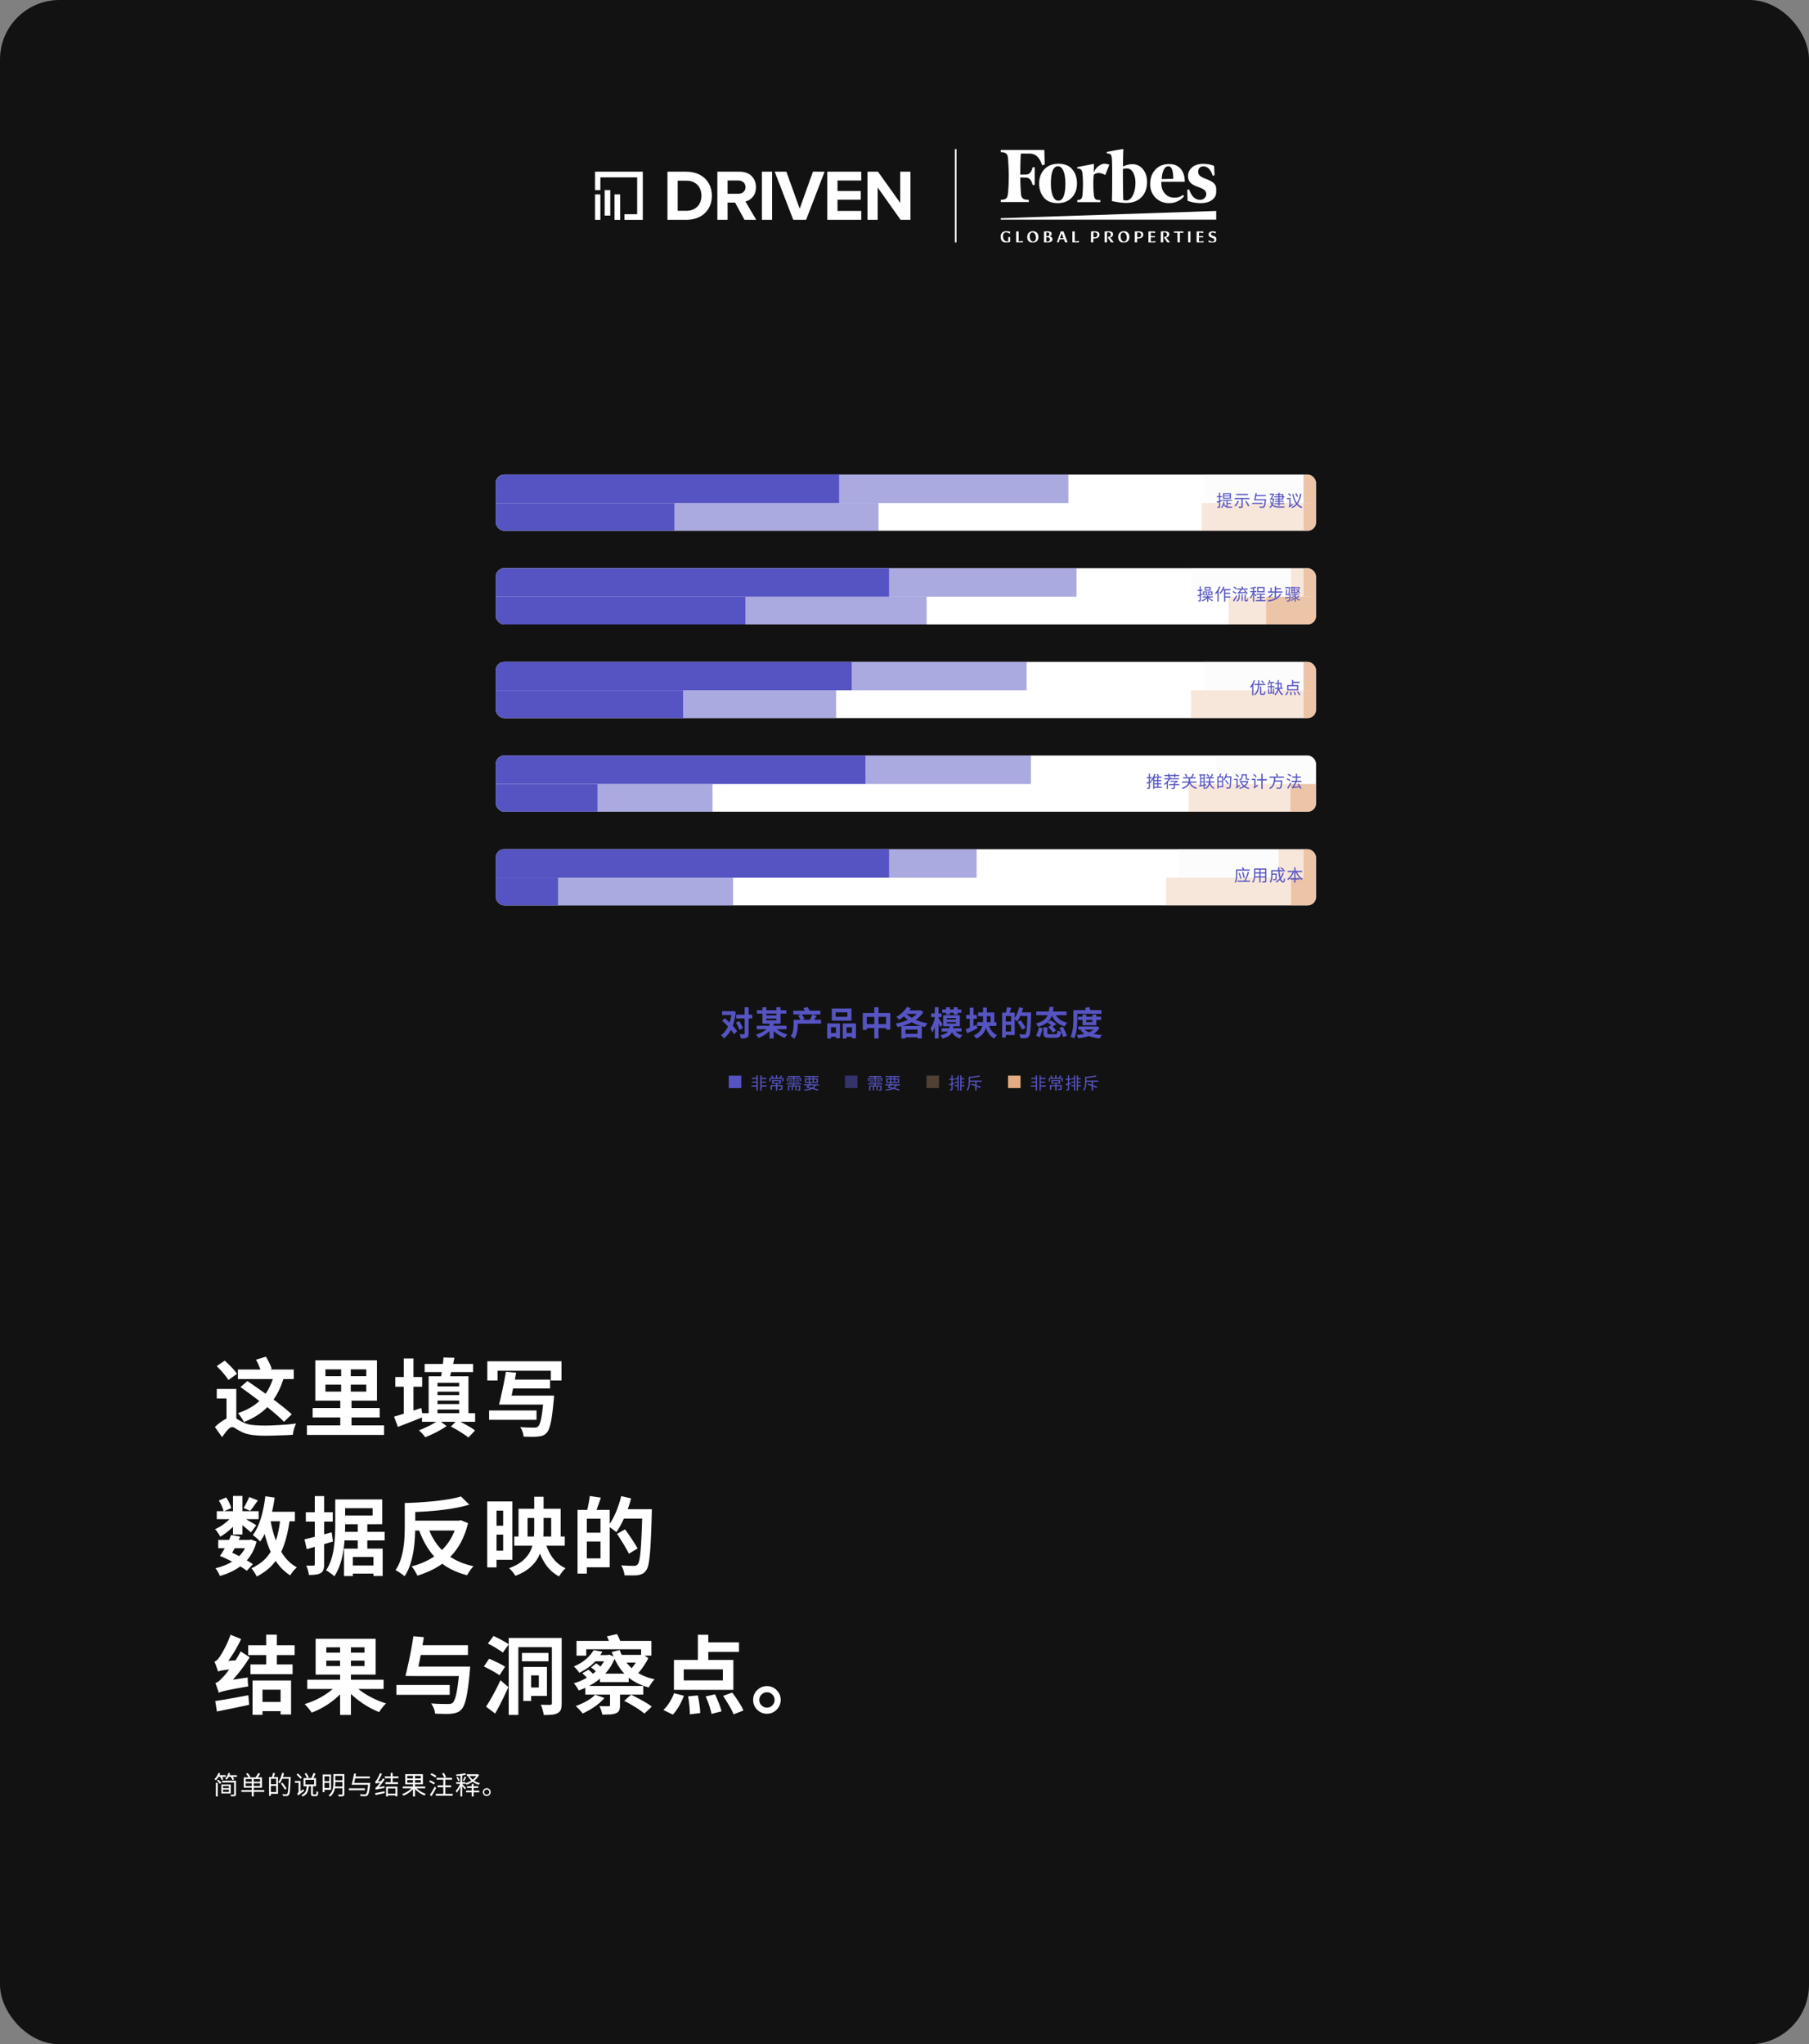 <svg xmlns="http://www.w3.org/2000/svg" width="730" height="825" fill="none"><rect width="100%" height="100%" fill="#808080" stroke="none"/><rect width="730" height="825" fill="#121212" rx="24"/><g clip-path="url(#a)"><path fill="#fff" d="M200.066 191.518h331v23.26h-331z"/><path fill="#5654C2" d="M200.066 191.518h138.589v11.5H200.066z"/><path fill="#5654C2" d="M338.655 191.518h92.477v11.5h-92.477z" opacity=".5"/><path fill="#5654C2" d="M200.066 203.018h72.066v11.5h-72.066z"/><path fill="#5654C2" d="M272.132 203.018h82.397v11.5h-82.397z" opacity=".5"/><path fill="#F4F4F4" d="M485.709 191.518h40.317v11.5h-40.317z" opacity=".3"/><path fill="#E4AC82" d="M526.026 191.518h5.04v11.5h-5.04z" opacity=".7"/><path fill="#E4AC82" d="M484.954 203.018h41.073v11.5h-41.073z" opacity=".3"/><path fill="#E4AC82" d="M526.026 203.018h5.04v11.5h-5.04z" opacity=".7"/><path fill="#5654C2" d="M494.02 200.333v.53h2.244v-.53h-2.244Zm0-.894v.531h2.244v-.531h-2.244Zm-.464-.383h3.192v2.197h-3.192v-2.197Zm-.302 2.681h3.863v.423h-3.863v-.423Zm1.646.208h.477v2.749l-.477-.195v-2.554Zm-.9 1.237c.12.371.277.649.47.833.197.184.425.304.685.363.265.058.553.087.867.087h1.028c.126 0 .22-.002.282-.007a1.06 1.06 0 0 0-.121.303 6.935 6.935 0 0 0-.033.154h-1.176c-.282 0-.542-.022-.78-.067a1.905 1.905 0 0 1-.645-.228 1.642 1.642 0 0 1-.51-.484 3.01 3.01 0 0 1-.377-.833l.31-.121Zm1.229-.229h1.559v.417h-1.559v-.417Zm-1.539-.47.464.054a5.254 5.254 0 0 1-.37 1.451 2.926 2.926 0 0 1-.725 1.028.604.604 0 0 0-.108-.107 3.511 3.511 0 0 1-.148-.115.659.659 0 0 0-.121-.08c.301-.238.529-.545.686-.921.161-.381.269-.817.322-1.31Zm-2.687-.081c.259-.067.573-.157.94-.269.368-.116.739-.233 1.116-.349l.067.457c-.345.116-.692.233-1.042.349l-.954.309-.127-.497Zm.074-2.211h2.049v.471h-2.049v-.471Zm.833-1.35h.47v5.543a.724.724 0 0 1-.054.316.33.33 0 0 1-.174.175.96.96 0 0 1-.323.081 4.521 4.521 0 0 1-.524.013.952.952 0 0 0-.054-.228 1.852 1.852 0 0 0-.087-.236c.143.005.273.007.39.007.121 0 .201-.002.242-.007.04 0 .069-.009.087-.026.018-.014.027-.045.027-.095v-5.543Zm9.051 2.385h.544v3.132c0 .161-.024.284-.074.369a.435.435 0 0 1-.248.195c-.121.04-.283.065-.484.074a17.01 17.01 0 0 1-.746.013 1.288 1.288 0 0 0-.067-.268 2.116 2.116 0 0 0-.114-.262l.436.013c.144.004.267.004.37 0h.222c.062-.005.105-.016.127-.034.023-.018.034-.053.034-.107v-3.125Zm-1.525.894.517.141a6.023 6.023 0 0 1-.39.806 6.168 6.168 0 0 1-.484.74c-.17.228-.342.427-.517.598a.713.713 0 0 0-.134-.101 2.134 2.134 0 0 0-.182-.114.882.882 0 0 0-.148-.088c.274-.237.527-.531.76-.88.237-.354.43-.721.578-1.102Zm3.023.208.464-.195c.166.206.327.433.484.679.161.246.307.488.437.726.129.237.228.452.295.645l-.504.228a4.032 4.032 0 0 0-.275-.645 10.797 10.797 0 0 0-.424-.739 8.02 8.02 0 0 0-.477-.699Zm-3.595-2.997h4.731v.498h-4.731v-.498Zm-.598 1.633h5.92v.497h-5.92v-.497Zm8.178.491h4.072v.477h-4.072v-.477Zm.336-1.694h4.025v.484h-4.025v-.484Zm-1.478 3.118h4.193v.491h-4.193v-.491Zm5.086-1.424h.518l-.007.047a.868.868 0 0 1-.007.107 25.362 25.362 0 0 1-.201 1.667 5.689 5.689 0 0 1-.222.94c-.076.224-.166.386-.269.484a.683.683 0 0 1-.275.175 1.47 1.47 0 0 1-.363.06 8.522 8.522 0 0 1-.511 0 19.65 19.65 0 0 1-.692-.026.877.877 0 0 0-.06-.256.868.868 0 0 0-.128-.248c.26.022.506.038.739.047.237.004.405.006.504.006.085 0 .155-.004.208-.013a.273.273 0 0 0 .141-.067c.094-.076.177-.22.249-.43.072-.215.137-.52.195-.914.063-.394.121-.892.175-1.492l.006-.087Zm-3.716-2.473.504.054c-.044.233-.094.481-.147.746-.05.259-.103.521-.162.786-.053.26-.107.508-.161.746-.054.233-.105.439-.155.618l-.53-.007a21.67 21.67 0 0 0 .342-1.404c.059-.269.112-.536.162-.8.053-.264.103-.511.147-.739Zm7.52 1.33h4.132v.397h-4.132v-.397Zm.329 1.848h3.494v.383h-3.494v-.383Zm-.282.914h4.031v.403h-4.031v-.403Zm1.639-4.24h.477v5.315h-.477v-5.315Zm-1.256.571h3.238v2.238h-3.285v-.41h2.835v-1.425h-2.788v-.403Zm-2.218-.154h1.532v.45h-1.532v-.45Zm.491 1.922h1.028v.45h-1.089l.061-.45Zm.853 0h.094l.094-.007.282.067c-.103.954-.295 1.743-.577 2.365-.278.623-.628 1.096-1.049 1.418a.691.691 0 0 0-.101-.121l-.141-.128a.724.724 0 0 0-.127-.087c.412-.296.748-.726 1.008-1.29.259-.564.432-1.27.517-2.117v-.1Zm-.873 1.001c.138.47.318.851.537 1.142.22.291.477.515.773.672.295.157.627.264.994.323.368.053.764.08 1.19.08h1.753c.144 0 .249-.002.316-.007a.816.816 0 0 0-.08.135l-.068.175a.996.996 0 0 0-.047.154h-1.881c-.488 0-.934-.034-1.337-.101a3.367 3.367 0 0 1-1.089-.369 2.628 2.628 0 0 1-.846-.766c-.238-.332-.435-.764-.592-1.297l.377-.141Zm-.249-.336a.554.554 0 0 0-.054-.128 5.42 5.42 0 0 1-.081-.154.904.904 0 0 0-.073-.128.453.453 0 0 0 .208-.135c.076-.076.148-.168.215-.275.049-.067.125-.19.228-.37.108-.179.222-.387.343-.624.121-.242.229-.484.323-.726v-.034l.188-.087.322.208c-.197.417-.405.818-.625 1.203a8.893 8.893 0 0 1-.631.981v.007l-.054.027c-.036.017-.078.04-.128.067a.705.705 0 0 0-.127.087c-.036.027-.054.054-.054.081Zm9.374-2.507c.147.86.362 1.642.645 2.345a5.69 5.69 0 0 0 1.142 1.795c.479.492 1.08.869 1.801 1.128a1.173 1.173 0 0 0-.135.128 5.56 5.56 0 0 0-.127.161 1.643 1.643 0 0 0-.101.148 5.045 5.045 0 0 1-1.452-.846 5.228 5.228 0 0 1-1.054-1.244 7.801 7.801 0 0 1-.719-1.605 14.701 14.701 0 0 1-.478-1.929l.478-.081Zm.672-.181.423-.181c.094.147.186.306.275.477.094.165.177.329.249.49.076.157.132.298.168.423l-.457.209a3.412 3.412 0 0 0-.161-.43 5.65 5.65 0 0 0-.235-.504 6.514 6.514 0 0 0-.262-.484Zm1.948.101.518.08a15.502 15.502 0 0 1-.43 1.815 7.637 7.637 0 0 1-.672 1.592c-.278.488-.63.93-1.055 1.324-.426.39-.946.723-1.559 1.001a1.033 1.033 0 0 0-.088-.141 3.671 3.671 0 0 0-.114-.148 1.567 1.567 0 0 0-.101-.127 5.195 5.195 0 0 0 1.492-.928 5.22 5.22 0 0 0 1.001-1.25 6.97 6.97 0 0 0 .632-1.505 13.87 13.87 0 0 0 .376-1.713Zm-4.831.047.363-.276c.103.103.208.215.316.336.112.121.217.24.315.356.099.112.175.215.229.31l-.383.315a3.78 3.78 0 0 0-.229-.322 4.344 4.344 0 0 0-.295-.37 8.817 8.817 0 0 0-.316-.349Zm.497 5.543-.087-.47.148-.215 1.236-.853c.018.067.043.143.074.228.036.081.067.148.094.202l-.719.51-.417.303c-.098.076-.17.134-.215.174a3.519 3.519 0 0 0-.114.121Zm-.947-3.904h1.364v.491h-1.364v-.491Zm.947 3.904a1.403 1.403 0 0 0-.188-.262.65.65 0 0 0-.101-.094 1.35 1.35 0 0 0 .182-.248.827.827 0 0 0 .107-.437v-2.863h.491v3.226l-.047.053-.121.135c-.05.049-.099.103-.148.161a1.98 1.98 0 0 0-.128.182.33.33 0 0 0-.047.147Z"/></g><g clip-path="url(#b)"><path fill="#fff" d="M200.066 229.315h331v23.26h-331z"/><path fill="#5654C2" d="M200.066 229.315h158.748v11.5H200.066z"/><path fill="#5654C2" d="M358.813 229.315h75.594v11.5h-75.594z" opacity=".5"/><path fill="#5654C2" d="M200.066 240.815h100.792v11.5H200.066z"/><path fill="#5654C2" d="M300.858 240.815h73.074v11.5h-73.074z" opacity=".5"/><path fill="#F4F4F4" d="M480.67 229.315h40.317v11.5H480.67z" opacity=".3"/><path fill="#E4AC82" d="M520.987 229.315h5.04v11.5h-5.04z" opacity=".3"/><path fill="#E4AC82" d="M526.026 229.315h5.04v11.5h-5.04z" opacity=".7"/><path fill="#E4AC82" d="M495.789 240.815h15.119v11.5h-15.119z" opacity=".3"/><path fill="#E4AC82" d="M510.907 240.815h20.158v11.5h-20.158z" opacity=".7"/><path fill="#5654C2" d="M483.281 240.206c.238-.076.525-.173.861-.289.336-.121.676-.247 1.021-.376l.081.45a192.61 192.61 0 0 1-1.835.699l-.128-.484Zm.061-2.218h1.861v.471h-1.861v-.471Zm.759-1.357h.477v5.591a.739.739 0 0 1-.047.295.348.348 0 0 1-.154.168.81.81 0 0 1-.289.067 3.52 3.52 0 0 1-.424.021 1.492 1.492 0 0 0-.147-.451c.116.005.219.005.309 0h.181c.063 0 .094-.033.094-.1v-5.591Zm2.473.659v.705h1.545v-.705h-1.545Zm-.443-.383h2.459v1.471h-2.459v-1.471Zm-.276 2.143v.766h.887v-.766h-.887Zm-.396-.37h1.693v1.512h-1.693v-1.512Zm2.479.37v.766h.914v-.766h-.914Zm-.403-.37h1.74v1.512h-1.74v-1.512Zm-2.204 2.023h4.092v.423h-4.092v-.423Zm1.774-.511h.477v2.628h-.477v-2.628Zm-.114.692.396.155a3.29 3.29 0 0 1-.585.665 4.766 4.766 0 0 1-.766.565 5.144 5.144 0 0 1-.826.396 1.875 1.875 0 0 0-.316-.396 4.842 4.842 0 0 0 1.546-.82c.224-.179.407-.367.551-.565Zm.739.054c.13.175.291.345.484.511.197.166.409.316.638.45.228.134.455.24.679.316a1.357 1.357 0 0 0-.115.114c-.04.045-.08.092-.121.141-.035.05-.067.094-.094.135a4.53 4.53 0 0 1-.685-.383 5.256 5.256 0 0 1-.645-.538 4.113 4.113 0 0 1-.504-.605l.363-.141Zm5.631-3.185h3.191v.484h-3.427l.236-.484Zm.84 1.458h2.197v.464h-2.197v-.464Zm0 1.485h2.284v.477h-2.284v-.477Zm-.249-2.782h.511v4.892h-.511v-4.892Zm-.329-1.202.484.127a9.832 9.832 0 0 1-.444 1.049 9.37 9.37 0 0 1-.538.96 6.31 6.31 0 0 1-.598.8 2.391 2.391 0 0 0-.114-.107 2.205 2.205 0 0 0-.148-.135.952.952 0 0 0-.127-.101 5.23 5.23 0 0 0 .578-.732c.183-.278.351-.576.504-.894.156-.318.291-.64.403-.967Zm-1.62-.054.484.148a10 10 0 0 1-1.149 2.177 7.524 7.524 0 0 1-.712.867 5.116 5.116 0 0 0-.195-.356.8.8 0 0 0-.101-.155c.224-.22.439-.473.645-.759.206-.287.397-.594.571-.921.18-.331.332-.665.457-1.001Zm-.712 1.727.497-.504.007.013v4.906h-.504v-4.415Zm7.99-.88h4.213v.463h-4.213v-.463Zm1.74 2.345h.45v2.674h-.45v-2.674Zm-1.189-.007h.456v.705c0 .184-.011.375-.033.572a2.336 2.336 0 0 1-.437 1.155 2.318 2.318 0 0 1-.544.518.687.687 0 0 0-.094-.114 1.623 1.623 0 0 0-.135-.121.645.645 0 0 0-.127-.094c.277-.189.479-.392.604-.612.13-.219.213-.441.249-.665.04-.229.061-.446.061-.652v-.692Zm2.109-1.552.377-.229c.143.148.289.312.436.491.153.179.296.354.431.524.134.166.241.316.322.45l-.41.269a4.106 4.106 0 0 0-.309-.457 9.29 9.29 0 0 0-.417-.538 13.928 13.928 0 0 0-.43-.51Zm.276 1.552h.47v2.184c0 .067.003.118.007.154a.132.132 0 0 0 .034.081.08.08 0 0 0 .04.02.305.305 0 0 0 .067.007h.188a.483.483 0 0 0 .088-.007.15.15 0 0 0 .06-.02c.031-.022.054-.083.067-.181.009-.059.014-.146.014-.263l.013-.416a1.038 1.038 0 0 0 .356.188 6.955 6.955 0 0 1-.027.45c-.009.153-.022.26-.04.323a.409.409 0 0 1-.181.262.49.49 0 0 1-.148.054.803.803 0 0 1-.175.02h-.329a.663.663 0 0 1-.202-.034.454.454 0 0 1-.168-.081.43.43 0 0 1-.107-.188 2.119 2.119 0 0 1-.027-.416v-2.137Zm-2.721-.249a2.754 2.754 0 0 0-.041-.154 2.017 2.017 0 0 0-.047-.182c-.018-.058-.033-.107-.047-.147.063-.014.137-.034.222-.061a.562.562 0 0 0 .228-.128c.041-.04.106-.114.195-.221a24.495 24.495 0 0 0 .612-.76c.098-.125.174-.226.228-.302h.571a20.281 20.281 0 0 1-.645.847c-.121.156-.239.304-.356.443-.112.139-.21.255-.296.35l-.067.02-.154.053a1.094 1.094 0 0 0-.188.074.941.941 0 0 0-.155.088c-.04.027-.06.053-.06.08Zm0 0-.014-.369.316-.175 3.051-.175c.009.068.022.141.04.222.022.081.042.146.06.195-.586.04-1.077.076-1.471.107l-.954.068c-.242.018-.433.033-.572.047a3.424 3.424 0 0 0-.302.04 1.444 1.444 0 0 0-.154.04Zm1.404-2.849.457-.114c.08.157.157.327.228.511.076.183.13.34.162.47l-.484.141a3.194 3.194 0 0 0-.148-.477 9.392 9.392 0 0 0-.215-.531Zm-3.185.33.296-.357a8.144 8.144 0 0 1 .833.551c.13.099.235.191.316.276l-.303.396a2.991 2.991 0 0 0-.316-.282 5.19 5.19 0 0 0-.41-.316 4.578 4.578 0 0 0-.416-.268Zm-.302 1.847.268-.369c.144.054.294.121.45.201.157.081.305.166.444.256.139.085.253.165.343.242l-.283.416a2.316 2.316 0 0 0-.336-.255 6.318 6.318 0 0 0-.443-.262 7.555 7.555 0 0 0-.443-.229Zm.167 3.461c.121-.17.256-.374.404-.612a19.658 19.658 0 0 0 .88-1.552l.363.329c-.117.238-.244.484-.383.74a28.31 28.31 0 0 1-.84 1.438l-.424-.343Zm10.947-2.587h.497v2.694h-.497v-2.694Zm-1.472-.182h3.467v.444h-3.467v-.444Zm-.296 2.574h3.911v.444h-3.911v-.444Zm.45-1.317h3.165v.437h-3.165v-.437Zm.565-3.521v1.236h2.029v-1.236h-2.029Zm-.47-.437h2.99v2.11h-2.99v-2.11Zm-1.68.276h.497v5.611h-.497v-5.611Zm-1.096 1.337h2.433v.47h-2.433v-.47Zm1.123.181.315.135c-.067.237-.15.484-.248.739-.099.251-.206.502-.323.752-.112.247-.233.48-.363.699a3.743 3.743 0 0 1-.383.551 1.716 1.716 0 0 0-.121-.235 2.21 2.21 0 0 0-.141-.228 3.42 3.42 0 0 0 .37-.484 6.99 6.99 0 0 0 .349-.612c.117-.219.222-.441.316-.665.094-.228.17-.446.229-.652Zm.974-1.982.349.39c-.206.08-.441.157-.705.228-.265.072-.538.135-.82.188-.278.05-.549.092-.813.128a.794.794 0 0 0-.061-.188 2.846 2.846 0 0 0-.087-.195c.251-.045.509-.094.773-.148.269-.053.522-.114.759-.181.238-.072.439-.146.605-.222Zm-.531 2.661c.045.04.11.105.195.195.09.085.186.179.289.282.103.099.195.193.275.282l.182.195-.303.397a10.284 10.284 0 0 0-.672-.907 5.148 5.148 0 0 0-.201-.236l.235-.208Zm7.116.067.484.161a4.828 4.828 0 0 1-.424.619 6.27 6.27 0 0 1-1.041 1.055 4.105 4.105 0 0 0-.249-.269.67.67 0 0 0-.127-.114 5.54 5.54 0 0 0 .746-.652c.25-.26.454-.527.611-.8Zm3.34.061.477.228c-.22.435-.493.82-.82 1.156a4.993 4.993 0 0 1-1.129.873 7.42 7.42 0 0 1-1.451.612c-.533.166-1.123.298-1.768.396a1.703 1.703 0 0 0-.114-.248 1.295 1.295 0 0 0-.148-.235 11.107 11.107 0 0 0 2.218-.511c.645-.233 1.194-.535 1.646-.907a4.11 4.11 0 0 0 1.089-1.364Zm-4.892-.834h5.893v.484h-5.893v-.484Zm3.104-1.33h2.177v.47h-2.177v-.47Zm-.336-.719h.531v2.318h-.531v-2.318Zm-1.76.524h.51v1.767h-.51v-1.767Zm1.713 1.882h.531v2.257h-.531v-2.257Zm9.461.544.383.329c-.269.058-.573.112-.914.161-.336.05-.683.092-1.041.128-.354.031-.701.056-1.042.074a1.229 1.229 0 0 0-.121-.349 49.2 49.2 0 0 0 1.002-.081c.34-.036.66-.074.96-.114.305-.045.563-.094.773-.148Zm-1.868.853.397.135a3.821 3.821 0 0 1-.551.483 4.89 4.89 0 0 1-.625.404.714.714 0 0 0-.088-.088 1.363 1.363 0 0 0-.114-.114.885.885 0 0 0-.107-.094c.201-.094.401-.204.598-.329.197-.126.36-.258.49-.397Zm.141.833.417.128c-.17.22-.383.428-.638.625a5 5 0 0 1-.746.491 1.746 1.746 0 0 0-.094-.101 3.573 3.573 0 0 0-.121-.114 1.464 1.464 0 0 0-.108-.088c.247-.116.486-.255.719-.416.238-.166.428-.341.571-.525Zm.786-.53c.112.188.26.369.444.544.184.17.387.322.611.457.229.13.466.231.713.302a1.258 1.258 0 0 0-.289.363 3.313 3.313 0 0 1-.719-.376 3.737 3.737 0 0 1-.625-.538 3.38 3.38 0 0 1-.457-.645l.322-.107Zm1.21-.43.323.275a8.045 8.045 0 0 1-.646.43c-.237.139-.452.258-.645.356l-.248-.242c.13-.071.269-.154.416-.248.148-.094.294-.191.437-.289.143-.103.264-.197.363-.282Zm-1.633-.363h.45v2.849h-.45v-2.849Zm-1.646-3.044h2.029v.376h-2.029v-.376Zm2.211.087h1.249v.39h-1.249v-.39Zm-1.694.625h1.096v.309h-1.096v-.309Zm0 .665h1.102v.309h-1.102v-.309Zm-.215-1.223h.377v2.164h-.377v-2.164Zm1.116 0h.383v2.614h-.383v-2.614Zm-1.479 2.057c.265-.027.581-.065.948-.115.367-.049.746-.098 1.135-.148l.014.343-1.062.161c-.349.054-.665.101-.947.142l-.088-.383Zm3.4-2.131h.081l.074-.013.249.074c-.077.39-.189.748-.336 1.075a3.45 3.45 0 0 1-.518.84 2.94 2.94 0 0 1-.645.585 1.192 1.192 0 0 0-.114-.168.894.894 0 0 0-.134-.162c.206-.121.398-.289.577-.504a3.37 3.37 0 0 0 .478-.746c.134-.286.23-.591.288-.913v-.068Zm-1.229.847.289-.235a16.736 16.736 0 0 1 1.021 1.122c.157.188.282.354.376.497l-.302.269a6.605 6.605 0 0 0-.376-.504c-.153-.192-.316-.39-.491-.591a8.197 8.197 0 0 0-.517-.558Zm-2.567 1.969h.443v.087a27.818 27.818 0 0 1-.121 1.519 5.355 5.355 0 0 1-.127.799c-.045.18-.101.307-.168.383a.392.392 0 0 1-.182.135.764.764 0 0 1-.228.054 5.873 5.873 0 0 1-.296.006c-.116 0-.239-.002-.369-.006a.902.902 0 0 0-.047-.215.837.837 0 0 0-.088-.209 12.174 12.174 0 0 0 .625.027.295.295 0 0 0 .114-.02.184.184 0 0 0 .095-.06c.049-.05.094-.159.134-.33.045-.174.083-.43.114-.766.036-.336.07-.775.101-1.317v-.087Zm-1.882 1.418a56.83 56.83 0 0 0 1.586-.383l.041.389a67.439 67.439 0 0 1-1.519.417l-.108-.423Zm.202-4.267h1.687v.437h-1.687v-.437Zm1.458 0h.43c-.013.242-.031.499-.054.773a48.74 48.74 0 0 1-.06.813c-.022.268-.047.524-.074.766-.022.242-.045.454-.067.638l-.437.02c.023-.188.047-.405.074-.652.031-.25.058-.513.081-.786a59.956 59.956 0 0 0 .107-1.572Zm-1.142.941.423.026c-.013.247-.033.511-.06.793a39.69 39.69 0 0 1-.074.82c-.023.26-.049.486-.081.679h-.43c.032-.197.061-.43.088-.699.026-.269.051-.544.073-.827.027-.286.047-.551.061-.792Zm-.067 1.908h1.525v.41h-1.525v-.41Z"/></g><g clip-path="url(#c)"><path fill="#fff" d="M200.066 267.112h331v23.26h-331z"/><path fill="#5654C2" d="M200.066 267.112h143.629v11.5H200.066z"/><path fill="#5654C2" d="M343.695 267.112h70.555v11.5h-70.555z" opacity=".5"/><path fill="#5654C2" d="M200.066 278.612h75.594v11.5h-75.594z"/><path fill="#5654C2" d="M275.66 278.612h61.735v11.5H275.66z" opacity=".5"/><path fill="#F4F4F4" d="M485.709 267.112h40.317v11.5h-40.317z" opacity=".3"/><path fill="#E4AC82" d="M526.026 267.112h5.04v11.5h-5.04z" opacity=".7"/><path fill="#E4AC82" d="M480.67 278.612h45.356v11.5H480.67z" opacity=".3"/><path fill="#E4AC82" d="M526.026 278.612h5.04v11.5h-5.04z" opacity=".7"/><path fill="#5654C2" d="M508.484 277.029h.491v2.688c0 .103.013.17.04.201.027.032.092.047.195.047h.686c.067 0 .116-.024.147-.074.036-.049.061-.148.074-.295.018-.153.029-.377.034-.672.036.031.081.06.134.087.054.027.108.052.162.074l.154.047a5.369 5.369 0 0 1-.087.786c-.041.188-.108.321-.202.397-.089.076-.215.114-.376.114h-.786c-.175 0-.312-.023-.41-.067a.345.345 0 0 1-.202-.215 1.356 1.356 0 0 1-.054-.43v-2.688Zm-2.331-1.008h4.428v.484h-4.428v-.484Zm1.545-1.512h.504c-.004.47-.013.941-.027 1.411-.013.47-.051.932-.114 1.384a7.79 7.79 0 0 1-.275 1.284c-.126.403-.3.775-.524 1.115a3.35 3.35 0 0 1-.847.88 1.256 1.256 0 0 0-.168-.201 2.057 2.057 0 0 0-.202-.168c.332-.229.601-.502.807-.82.206-.318.367-.667.483-1.048.117-.381.2-.782.249-1.203.054-.421.085-.853.094-1.297.009-.448.016-.893.02-1.337Zm1.196.336.35-.242c.107.094.219.204.336.329.121.121.233.24.336.356.107.112.192.216.255.31l-.369.282a3.647 3.647 0 0 0-.242-.316 7.826 7.826 0 0 0-.323-.37 5.19 5.19 0 0 0-.343-.349Zm-2.876-.403.478.148c-.139.376-.301.75-.484 1.122a9.604 9.604 0 0 1-.605 1.041 6.97 6.97 0 0 1-.672.874 1.895 1.895 0 0 0-.081-.155 2.13 2.13 0 0 0-.107-.188 1.18 1.18 0 0 0-.101-.161c.211-.215.412-.466.605-.753.197-.291.378-.6.544-.927a7.71 7.71 0 0 0 .423-1.001Zm-.712 1.754.477-.477.007.006v4.885h-.484v-4.414Zm6.236.712h2.755v.45h-2.755v-.45Zm.571-1.687h2.049v.45h-2.049v-.45Zm1.633 2.607h.41v2.299h-.41v-2.299Zm-1.028-2.378h.457v4.24h-.457v-4.24Zm-.558-1.035.437.087a7.37 7.37 0 0 1-.202.766 7.342 7.342 0 0 1-.255.713 4.07 4.07 0 0 1-.296.591 4.423 4.423 0 0 0-.262-.155.667.667 0 0 0-.134-.067 3.55 3.55 0 0 0 .423-.88c.121-.345.217-.697.289-1.055Zm-.403 5.187c.287-.031.623-.069 1.008-.114.39-.045.793-.089 1.209-.134l.014.369c-.408.063-.804.121-1.19.175l-1.041.148v-.444Zm0-1.774h.41v1.969l-.41.027v-1.996Zm2.674-.282h3.185v.471h-3.185v-.471Zm.155-1.975h2.614v2.217h-.477v-1.747h-2.137v-.47Zm1.633 2.157c.08.354.192.69.336 1.008.143.313.318.593.524.84.206.246.439.445.699.598a1.33 1.33 0 0 0-.135.12 4.28 4.28 0 0 1-.134.155 1.643 1.643 0 0 0-.101.148 3.121 3.121 0 0 1-1.021-1.129 6.2 6.2 0 0 1-.612-1.633l.444-.107Zm-.659-3.3h.484v2.339c0 .349-.016.699-.047 1.048a5.535 5.535 0 0 1-.188 1.015 3.465 3.465 0 0 1-1.183 1.78.88.88 0 0 0-.107-.127l-.142-.128a.856.856 0 0 0-.134-.101 3.138 3.138 0 0 0 1.102-1.619c.09-.3.148-.607.175-.921.027-.313.04-.629.04-.947v-2.339Zm5.806 0h.504v2.292h-.504v-2.292Zm-1.465 2.52v1.203h3.514v-1.203h-3.514Zm-.477-.477h4.495v2.15h-4.495v-2.15Zm2.177-1.33h2.822v.477h-2.822v-.477Zm-1.008 4.072.477-.041c.036.139.065.292.087.457.027.162.047.316.061.464.018.152.027.282.027.39l-.511.067c0-.112-.007-.244-.02-.397a6.62 6.62 0 0 0-.047-.477 9.864 9.864 0 0 0-.074-.463Zm1.391.006.457-.1c.072.134.139.282.201.443.068.157.128.309.182.457.058.148.098.278.121.39l-.491.127a3.566 3.566 0 0 0-.107-.396c-.05-.152-.106-.309-.168-.47a6.284 6.284 0 0 0-.195-.451Zm1.371-.053.45-.175c.116.143.231.296.343.457.116.161.224.322.322.484.099.156.175.298.229.423l-.478.202a3.007 3.007 0 0 0-.215-.43 6.935 6.935 0 0 0-.315-.491 7.083 7.083 0 0 0-.336-.47Zm-3.857-.135.477.128a5.29 5.29 0 0 1-.41.786 3.242 3.242 0 0 1-.517.659l-.457-.222c.179-.152.349-.352.51-.598.162-.251.294-.502.397-.753Z"/></g><g clip-path="url(#d)"><path fill="#fff" d="M200.066 304.909h331v23.26h-331z"/><path fill="#5654C2" d="M200.066 304.909h149.172v11.5H200.066z"/><path fill="#5654C2" d="M349.238 304.909h66.775v11.5h-66.775z" opacity=".5"/><path fill="#5654C2" d="M200.066 316.409h41.073v11.5h-41.073z"/><path fill="#5654C2" d="M241.139 316.409h46.364v11.5h-46.364z" opacity=".5"/><path fill="#F4F4F4" d="M490.749 304.909h40.317v11.5h-40.317z" opacity=".3"/><path fill="#E4AC82" d="M479.662 316.409h41.073v11.5h-41.073z" opacity=".3"/><path fill="#E4AC82" d="M520.735 316.409h10.331v11.5h-10.331z" opacity=".7"/><path fill="#5654C2" d="M462.663 315.807a73.189 73.189 0 0 0 2.103-.639l.074.464c-.353.112-.712.229-1.075.349l-.974.316-.128-.49Zm.054-2.245h2.11v.471h-2.11v-.471Zm.867-1.33h.49v5.557a.797.797 0 0 1-.053.323.36.36 0 0 1-.182.181.823.823 0 0 1-.329.081c-.134.013-.311.02-.531.02a.95.95 0 0 0-.054-.242 1.768 1.768 0 0 0-.094-.249c.144.005.274.007.39.007.121.004.202.004.242 0 .04 0 .069-.009.087-.027.023-.018.034-.049.034-.094v-5.557Zm1.922 2.54h3.117v.45h-3.117v-.45Zm.006 1.337h3.105v.45h-3.105v-.45Zm.014 1.364h3.333v.471h-3.333v-.471Zm.295-5.207.478.121a9.8 9.8 0 0 1-.417 1.061c-.157.345-.327.67-.511.975-.183.3-.376.566-.578.799a3.624 3.624 0 0 0-.248-.248 1.258 1.258 0 0 0-.128-.115 5 5 0 0 0 .558-.725 7.28 7.28 0 0 0 .477-.894 7.05 7.05 0 0 0 .369-.974Zm.007 1.162h2.896v.464h-2.896v4.515h-.484v-4.582l.383-.397h.101Zm1.136.249h.477v4.045h-.477v-4.045Zm-.209-1.23.437-.168c.103.152.202.32.296.504.094.179.161.338.201.477l-.45.195a3.674 3.674 0 0 0-.208-.491 6.02 6.02 0 0 0-.276-.517Zm3.159 1.633h5.879v.457h-5.879v-.457Zm2.378 1.014h2.762v.41h-2.762v-.41Zm-.504 1.358h4.099v.437h-4.099v-.437Zm.276-3.004.477.128a7.708 7.708 0 0 1-1.068 1.834 6.45 6.45 0 0 1-1.438 1.358.72.72 0 0 0-.095-.121 1.903 1.903 0 0 0-.248-.276 5.684 5.684 0 0 0 1.384-1.25 6.508 6.508 0 0 0 .988-1.673Zm1.572 2.554h.484v1.868c0 .13-.018.228-.054.295-.031.067-.096.121-.195.162-.098.031-.23.049-.396.053-.166.009-.372.014-.618.014a.854.854 0 0 0-.067-.215 2.392 2.392 0 0 0-.095-.215c.189.004.359.006.511.006h.303a.21.21 0 0 0 .1-.026c.018-.014.027-.043.027-.088v-1.854Zm1.243-.908h.115l.1-.026.309.242a6.26 6.26 0 0 1-1.511.974.84.84 0 0 0-.121-.148 1.833 1.833 0 0 0-.135-.134c.153-.068.307-.146.464-.236.157-.094.304-.192.443-.295.139-.103.251-.2.336-.289v-.088Zm-3.48-2.862h.49v1.525h-.49v-1.525Zm2.432-.007h.491v1.526h-.491v-1.526Zm-3.971.518h6v.457h-6v-.457Zm.981 2.822.349-.35.128.041v3.151h-.477v-2.842Zm6.585-1.908h5.053v.503h-5.053v-.503Zm-.41 1.7h5.826v.497h-5.826v-.497Zm3.185.161c.157.39.367.741.632 1.055.264.313.58.582.947.806.368.22.777.385 1.23.497a7.714 7.714 0 0 1-.128.141 4.505 4.505 0 0 0-.127.175 1.78 1.78 0 0 0-.101.175 4.697 4.697 0 0 1-1.264-.591 4.23 4.23 0 0 1-.967-.921 5.114 5.114 0 0 1-.679-1.21l.457-.127Zm1.136-3.266.544.182c-.094.174-.195.353-.302.537-.108.184-.218.361-.33.531-.107.166-.21.314-.309.443l-.423-.174a7.234 7.234 0 0 0 .585-1.008c.094-.188.172-.359.235-.511Zm-3.273.249.424-.215c.143.17.28.363.41.578.134.21.232.394.295.551l-.457.248a2.428 2.428 0 0 0-.161-.363 5.83 5.83 0 0 0-.242-.41 3.278 3.278 0 0 0-.269-.389Zm1.593 1.337h.571v1.149c0 .219-.018.45-.054.692-.036.238-.11.477-.221.719a2.852 2.852 0 0 1-.498.712 3.846 3.846 0 0 1-.867.686 7.347 7.347 0 0 1-1.343.604.754.754 0 0 0-.088-.141 4.667 4.667 0 0 0-.134-.168.838.838 0 0 0-.141-.134c.515-.175.94-.358 1.276-.551.336-.193.605-.392.807-.598.201-.211.351-.419.45-.625.098-.211.163-.417.195-.618.031-.206.047-.401.047-.585v-1.142Zm7.002-.215h3.124v.464h-3.124v-.464Zm-.168 1.687h3.547v.47h-3.547v-.47Zm1.397-1.338h.504v.934c0 .251-.018.527-.054.827-.031.295-.105.6-.221.914a3.55 3.55 0 0 1-.524.94c-.238.31-.558.601-.961.874a1.552 1.552 0 0 0-.175-.188 1.704 1.704 0 0 0-.208-.168c.389-.247.694-.511.913-.793.224-.282.388-.567.491-.853.103-.287.168-.563.195-.827.027-.269.04-.513.04-.732v-.928Zm.457 1.734c.143.52.363.981.659 1.384.3.403.667.701 1.102.894a1.373 1.373 0 0 0-.121.121 8.657 8.657 0 0 0-.121.148 3.702 3.702 0 0 0-.094.147 3.143 3.143 0 0 1-1.149-1.028 5.157 5.157 0 0 1-.706-1.559l.43-.107Zm.712-3.373.518.154c-.13.229-.271.464-.424.706a6.491 6.491 0 0 1-.423.611l-.416-.141a8 8 0 0 0 .537-.887c.085-.161.155-.309.208-.443Zm-2.183.201.409-.201c.139.152.274.325.404.517.13.188.224.356.282.504l-.43.229a3.927 3.927 0 0 0-.282-.511 3.965 3.965 0 0 0-.383-.538Zm-2.944-.02h2.527v.457h-2.527v-.457Zm.645 1.411h1.304v.424h-1.304v-.424Zm0 1.385h1.304v.43h-1.304v-.43Zm-.282-2.567h.457v4.3h-.457v-4.3Zm1.425 0h.443v5.664h-.443v-5.664Zm-1.848 4.219c.233-.031.502-.069.806-.114.309-.049.636-.101.981-.154l1.035-.162.027.437a186.659 186.659 0 0 0-2.748.477l-.101-.484Zm7.68-3.655h2.043v4.395h-2.043v-.457h1.579v-3.488h-1.579v-.45Zm-.295 0h.463v4.925h-.463v-4.925Zm.262 1.868h1.854v.444h-1.854v-.444Zm.766-2.963.544.094c-.067.21-.141.423-.222.638a7.986 7.986 0 0 1-.215.551l-.41-.101c.041-.112.079-.237.115-.376.04-.139.076-.28.107-.423a4.63 4.63 0 0 0 .081-.383Zm2.271 1.075h2.063v.464h-2.063v-.464Zm1.881 0h.477v.161a.557.557 0 0 1-.006.094c-.027.771-.054 1.423-.081 1.956-.022.533-.051.969-.087 1.31a5.674 5.674 0 0 1-.128.786c-.045.188-.101.323-.168.403a.618.618 0 0 1-.242.202.913.913 0 0 1-.302.081c-.112.008-.26.011-.444.006-.179 0-.365-.006-.557-.02a1.05 1.05 0 0 0-.054-.249.687.687 0 0 0-.114-.235c.224.018.425.029.604.034.184.004.316.007.397.007a.502.502 0 0 0 .161-.021.34.34 0 0 0 .128-.094c.054-.058.101-.177.141-.356.045-.183.083-.443.114-.779s.061-.764.087-1.284c.027-.524.052-1.155.074-1.895v-.107Zm-1.747-1.089.484.108a9.286 9.286 0 0 1-.296.988 8.18 8.18 0 0 1-.376.9 5.038 5.038 0 0 1-.43.746 1.306 1.306 0 0 0-.128-.094c-.049-.04-.1-.076-.154-.108a2.448 2.448 0 0 0-.141-.087c.157-.202.3-.432.43-.692.13-.264.246-.547.349-.847.103-.3.191-.605.262-.914Zm-.309 2.829.397-.221c.125.156.255.329.389.517.139.188.267.37.383.544.121.175.218.329.289.464l-.43.269a4.472 4.472 0 0 0-.275-.477 8.811 8.811 0 0 0-.37-.558c-.13-.193-.257-.372-.383-.538Zm4.166-2.372.33-.309c.12.099.246.209.376.329.134.121.26.242.376.363.117.117.208.222.276.316l-.343.356a2.598 2.598 0 0 0-.276-.329 10.316 10.316 0 0 0-.362-.37 9.853 9.853 0 0 0-.377-.356Zm.356 5.618-.094-.457.128-.202 1.263-.92c.018.067.045.143.081.228.04.081.074.146.101.195a345.943 345.943 0 0 1-1.149.853l-.222.182a1.172 1.172 0 0 0-.108.121Zm-.887-3.938h1.197v.484h-1.197v-.484Zm3.152-1.868h1.754v.471h-1.754v-.471Zm-.86 2.728h3.138v.471h-3.138v-.471Zm2.977 0h.094l.094-.02.309.135a4.286 4.286 0 0 1-1.384 2.056c-.31.251-.646.461-1.008.631a6.353 6.353 0 0 1-1.129.41 1.503 1.503 0 0 0-.242-.437 5.796 5.796 0 0 0 1.055-.356c.34-.152.656-.338.947-.557.291-.224.545-.484.76-.78.219-.296.387-.629.504-1.001v-.081Zm-2.299.356c.18.408.422.775.726 1.102.305.327.668.603 1.089.827.421.224.887.39 1.397.497a1.33 1.33 0 0 0-.114.135c-.04.053-.078.107-.114.161a.742.742 0 0 0-.081.154c-.793-.192-1.469-.522-2.029-.987a4.667 4.667 0 0 1-1.297-1.741l.423-.148Zm.041-3.084h.477v.759c0 .207-.032.422-.094.646a1.695 1.695 0 0 1-.35.638c-.17.201-.416.381-.739.537a.962.962 0 0 0-.094-.121 1.893 1.893 0 0 0-.128-.141.95.95 0 0 0-.107-.114c.296-.134.517-.282.665-.443.148-.166.247-.334.296-.504a1.89 1.89 0 0 0 .074-.511v-.746Zm1.666 0h.477v1.559c0 .099.007.166.02.202.014.036.047.053.101.053h.464c.049 0 .103-.002.161-.006.063-.009.114-.018.155-.027a5.645 5.645 0 0 0 .047.437.675.675 0 0 1-.162.026 2.427 2.427 0 0 1-.194.007h-.504a.745.745 0 0 1-.356-.067.359.359 0 0 1-.168-.222 1.666 1.666 0 0 1-.041-.41v-1.552Zm-3.79 5.806a.673.673 0 0 0-.067-.141 1.674 1.674 0 0 0-.107-.162.891.891 0 0 0-.101-.127.595.595 0 0 0 .141-.128.737.737 0 0 0 .134-.208.602.602 0 0 0 .061-.276v-2.896h.49v3.333l-.087.067a3.557 3.557 0 0 0-.188.155 2.602 2.602 0 0 0-.195.201c-.054.072-.081.133-.081.182Zm6.801-5.611.329-.322c.125.098.255.208.39.329.138.121.268.242.389.363.126.116.224.221.296.315l-.343.377a2.759 2.759 0 0 0-.289-.33 10.275 10.275 0 0 0-.376-.383 5.73 5.73 0 0 0-.396-.349Zm.396 5.618-.101-.498.148-.215 1.351-.92c.009.044.022.096.04.154l.067.161c.023.054.043.097.061.128-.323.224-.581.408-.773.551-.193.139-.343.249-.45.329a4.33 4.33 0 0 0-.229.189.87.87 0 0 0-.114.121Zm-1.008-3.945h1.378v.497h-1.378v-.497Zm2.191.121h3.944v.518h-3.944v-.518Zm1.706-2.211h.531v6.162h-.531v-6.162Zm-2.889 6.035a2.413 2.413 0 0 0-.074-.162 3.12 3.12 0 0 0-.101-.174.489.489 0 0 0-.101-.128c.068-.045.139-.114.215-.208a.554.554 0 0 0 .121-.363v-2.91h.511v3.367l-.06.04a2.886 2.886 0 0 0-.316.249 3.558 3.558 0 0 0-.141.147.246.246 0 0 0-.054.142Zm6.195-4.892h5.833v.49h-5.833v-.49Zm2.104 1.565h2.687v.491h-2.687v-.491Zm2.546 0h.524l-.006.047v.101a.295.295 0 0 1-.014.094c-.04.636-.085 1.152-.134 1.546a5.906 5.906 0 0 1-.168.907c-.063.21-.139.36-.229.45a.601.601 0 0 1-.255.175 1.29 1.29 0 0 1-.329.06 5.366 5.366 0 0 1-.484.007 15.032 15.032 0 0 1-.645-.027.883.883 0 0 0-.061-.255.854.854 0 0 0-.121-.235c.242.018.469.031.679.04.215.004.367.007.457.007.076 0 .139-.005.188-.014a.388.388 0 0 0 .135-.067c.067-.063.127-.195.181-.396.058-.202.11-.493.155-.874.049-.385.091-.878.127-1.478v-.088Zm-2.809-1.276h.558c-.018.354-.045.712-.08 1.075a7.733 7.733 0 0 1-.182 1.068c-.081.35-.199.686-.356 1.008a3.524 3.524 0 0 1-.611.887 3.381 3.381 0 0 1-.948.706 1.569 1.569 0 0 0-.369-.397 3.04 3.04 0 0 0 .893-.645c.238-.251.426-.522.565-.813.143-.296.248-.605.315-.927.072-.327.121-.657.148-.988.032-.331.054-.656.067-.974Zm.659-1.304.484-.188c.094.157.188.329.282.517.094.184.164.343.208.477l-.51.222a3.967 3.967 0 0 0-.195-.49 7.482 7.482 0 0 0-.269-.538Zm4.737.289.282-.363c.148.058.303.128.464.208.161.081.314.164.457.249.148.085.269.166.363.242l-.289.423a3.117 3.117 0 0 0-.356-.255 4.82 4.82 0 0 0-.45-.269 5.894 5.894 0 0 0-.471-.235Zm-.356 1.828.276-.377c.138.059.286.128.443.209.161.076.314.157.457.242.143.08.26.159.349.235l-.282.416a2.725 2.725 0 0 0-.343-.241 6.733 6.733 0 0 0-.443-.263 5.116 5.116 0 0 0-.457-.221Zm.229 3.487c.12-.17.255-.374.403-.611.148-.242.298-.498.45-.766.152-.274.293-.536.423-.787l.37.33c-.117.237-.247.484-.39.739-.139.255-.28.506-.423.752-.139.247-.276.475-.41.686l-.423-.343Zm3.507-5.752h.504v3.158h-.504v-3.158Zm-1.74 2.849h4.018v.477h-4.018v-.477Zm.295-1.693h3.448v.477h-3.448v-.477Zm2.157 3.071.404-.195c.161.193.32.405.477.638.156.229.298.455.423.679.13.224.226.423.289.598l-.444.228a3.846 3.846 0 0 0-.268-.598 8.382 8.382 0 0 0-.417-.698 7.665 7.665 0 0 0-.464-.652Zm-2.136 1.72-.021-.396.289-.182 2.742-.309c0 .067.004.143.013.228.009.086.018.157.027.216-.515.062-.947.114-1.297.154-.345.045-.627.083-.846.114l-.498.074-.268.054a2.549 2.549 0 0 0-.141.047Zm0 0a1.867 1.867 0 0 0-.047-.148 1.576 1.576 0 0 0-.068-.188 2.896 2.896 0 0 0-.06-.168.377.377 0 0 0 .201-.134c.072-.076.148-.177.229-.303.049-.058.116-.157.201-.295.086-.139.18-.303.283-.491a10.24 10.24 0 0 0 .604-1.263l.538.181c-.143.309-.3.616-.47.921-.166.304-.341.593-.524.867-.18.268-.359.513-.538.732v.014l-.054.026a3.822 3.822 0 0 0-.127.068 1.13 1.13 0 0 0-.121.094c-.032.035-.047.065-.047.087Z"/></g><g clip-path="url(#e)"><path fill="#fff" d="M200.066 342.706h331v23.26h-331z"/><path fill="#5654C2" d="M200.066 342.706h158.748v11.5H200.066z"/><path fill="#5654C2" d="M358.813 342.706h35.277v11.5h-35.277z" opacity=".5"/><path fill="#5654C2" d="M200.066 354.206h25.198v11.5h-25.198z"/><path fill="#5654C2" d="M225.264 354.206h70.555v11.5h-70.555z" opacity=".5"/><path fill="#F4F4F4" d="M475.63 342.706h40.317v11.5H475.63z" opacity=".3"/><path fill="#E4AC82" d="M515.947 342.706h10.079v11.5h-10.079z" opacity=".3"/><path fill="#E4AC82" d="M526.026 342.706h5.04v11.5h-5.04z" opacity=".7"/><path fill="#E4AC82" d="M470.591 354.206h50.396v11.5h-50.396z" opacity=".3"/><path fill="#E4AC82" d="M520.987 354.206h10.079v11.5h-10.079z" opacity=".7"/><path fill="#5654C2" d="M499.071 350.889h5.261v.477h-5.261v-.477Zm-.255 0h.51v1.834c0 .256-.009.536-.027.84a9.572 9.572 0 0 1-.087.934c-.045.318-.11.627-.195.928a4.15 4.15 0 0 1-.329.826.759.759 0 0 0-.134-.101 6.154 6.154 0 0 0-.168-.107 1.425 1.425 0 0 0-.141-.074 3.67 3.67 0 0 0 .309-.773c.076-.278.132-.56.168-.847.04-.291.065-.575.074-.853.013-.278.02-.535.02-.773v-1.834Zm2.331-.786.491-.135c.085.148.168.309.248.484.081.17.144.316.189.437l-.518.155a3.549 3.549 0 0 0-.174-.457 8.227 8.227 0 0 0-.236-.484Zm-1.37 2.271.436-.181a20.837 20.837 0 0 1 .565 1.592c.085.26.152.495.201.706l-.477.194a7.042 7.042 0 0 0-.181-.712c-.081-.264-.17-.535-.269-.813a27.191 27.191 0 0 0-.275-.786Zm1.458-.376.457-.128a18.972 18.972 0 0 1 .443 1.586c.063.26.11.495.141.705l-.484.148a8.375 8.375 0 0 0-.141-.712 14.16 14.16 0 0 0-.201-.813c-.072-.278-.144-.54-.215-.786Zm2.271-.168.531.195c-.121.416-.267.844-.437 1.283-.166.439-.354.871-.565 1.297-.206.421-.432.82-.678 1.196a1.319 1.319 0 0 0-.155-.155 1.706 1.706 0 0 0-.174-.154c.228-.354.436-.737.624-1.149.193-.417.361-.84.504-1.27.148-.43.265-.845.35-1.243Zm-4.099 3.574h5.013v.484h-5.013v-.484Zm6.968-4.911h4.348v.483h-4.348v-.483Zm0 1.565h4.334v.477h-4.334v-.477Zm-.04 1.606h4.388v.477h-4.388v-.477Zm-.249-3.171h.497v2.439c0 .255-.011.528-.033.819a6.97 6.97 0 0 1-.128.887c-.058.296-.15.581-.275.854a2.828 2.828 0 0 1-.484.746.614.614 0 0 0-.108-.121 8.657 8.657 0 0 0-.148-.121.597.597 0 0 0-.134-.088c.188-.21.336-.439.444-.685.107-.246.188-.499.241-.759.054-.265.088-.527.101-.786.018-.26.027-.509.027-.746v-2.439Zm4.435 0h.497v5.026c0 .161-.024.284-.074.369a.431.431 0 0 1-.235.195c-.112.04-.269.065-.47.074-.202.009-.462.011-.78.007a1.792 1.792 0 0 0-.074-.242 1.627 1.627 0 0 0-.1-.242c.156.004.306.007.45.007.148.004.275.004.383 0h.222c.067-.005.114-.018.141-.041.027-.022.04-.065.04-.127v-5.026Zm-2.325.181h.511v5.47h-.511v-5.47Zm5.067 1.868h1.666v.47h-1.666v-.47Zm1.471 0h.491v.04a.868.868 0 0 1-.007.088v.087c-.009.502-.022.909-.04 1.223a6.341 6.341 0 0 1-.061.705c-.022.162-.058.274-.107.336a.484.484 0 0 1-.175.135.81.81 0 0 1-.229.06 3.599 3.599 0 0 1-.349.014 23.887 23.887 0 0 1-.464-.02.974.974 0 0 0-.047-.236.83.83 0 0 0-.094-.235c.153.018.296.029.43.034h.283a.439.439 0 0 0 .12-.014.184.184 0 0 0 .095-.06c.031-.04.056-.13.073-.269.023-.143.039-.358.048-.645.013-.291.024-.679.033-1.162v-.081Zm1.888-2.184.303-.309c.143.067.291.148.443.242.157.09.303.181.437.275.134.09.246.173.336.249l-.316.349a2.995 2.995 0 0 0-.329-.262 7.473 7.473 0 0 0-.874-.544Zm.968 1.821.504.128c-.287.878-.679 1.639-1.176 2.284a6.266 6.266 0 0 1-1.774 1.579 4.66 4.66 0 0 0-.108-.134 8.424 8.424 0 0 0-.262-.282 5.276 5.276 0 0 0 1.727-1.445 6.76 6.76 0 0 0 1.089-2.13Zm-4.287-1.015h5.201v.491h-5.201v-.491Zm-.329 0h.524v1.895c0 .238-.009.495-.027.773-.018.278-.052.56-.101.847a5.39 5.39 0 0 1-.215.84 2.892 2.892 0 0 1-.376.732.76.76 0 0 0-.121-.121 1.616 1.616 0 0 0-.303-.215c.189-.278.325-.582.41-.914.09-.331.146-.665.168-1.001.027-.34.041-.656.041-.947v-1.889Zm2.795-1.135h.524a18.98 18.98 0 0 0 .067 1.774c.049.56.119 1.075.209 1.545.089.466.197.872.322 1.217.13.34.271.604.423.792.157.189.321.283.491.283.098 0 .17-.094.215-.283.049-.192.083-.513.101-.96.058.053.127.107.208.161.085.054.161.092.228.114a5.246 5.246 0 0 1-.134.9c-.054.215-.134.366-.242.451a.615.615 0 0 1-.416.134.966.966 0 0 1-.619-.228 2.075 2.075 0 0 1-.504-.646 5.368 5.368 0 0 1-.376-.981c-.107-.38-.199-.799-.275-1.256a17.09 17.09 0 0 1-.162-1.445 25.775 25.775 0 0 1-.06-1.572Zm3.837 1.411h5.859v.511h-5.859v-.511Zm1.082 2.997h3.668v.511h-3.668v-.511Zm1.572-4.408h.531v6.175h-.531v-6.175Zm-.491 1.579.457.141a7.612 7.612 0 0 1-.631 1.344 8.028 8.028 0 0 1-.834 1.169c-.304.35-.627.641-.967.874a1.176 1.176 0 0 0-.108-.135 1.414 1.414 0 0 0-.141-.148 1.897 1.897 0 0 0-.127-.127 4.41 4.41 0 0 0 .947-.793 7.049 7.049 0 0 0 1.404-2.325Zm1.492.02a6.564 6.564 0 0 0 1.418 2.285c.309.318.634.575.974.772a2.316 2.316 0 0 0-.282.283 1.378 1.378 0 0 0-.114.154 5.095 5.095 0 0 1-.981-.86 7.503 7.503 0 0 1-.84-1.162 8.045 8.045 0 0 1-.625-1.338l.45-.134Z"/></g><path fill="#5654C2" d="M294.088 434.081h5.04v5.04h-5.04zm12.959.903h2.183v.491h-2.183v-.491Zm0 3.044h2.298v.497h-2.298v-.497Zm-.027-1.532h2.069v.477h-2.069v-.477Zm-3.582-1.518h2.056v.497h-2.056v-.497Zm.108 1.511h1.928v.484h-1.928v-.484Zm3.252-2.499h.517v6.148h-.517v-6.148Zm-1.519-.007h.518v6.148h-.518v-6.148Zm-1.995 4.039h2.298v.497h-2.298v-.497Zm9.864-.793h.517v2.909h-.517v-2.909Zm-1.082-.928v.659h2.547v-.659h-2.547Zm-.484-.383h3.541v1.425h-3.541v-1.425Zm-.598 1.983h4.496v.456h-3.992v1.479h-.504v-1.935Zm4.247 0h.511v1.411c0 .13-.018.23-.054.302-.031.076-.101.134-.208.175a1.479 1.479 0 0 1-.424.06c-.174.009-.392.014-.652.014a1.216 1.216 0 0 0-.073-.229 1.892 1.892 0 0 0-.101-.228l.376.013h.491a.285.285 0 0 0 .107-.033c.018-.014.027-.041.027-.081v-1.404Zm-2.123-3.951h.51v1.229h-.51v-1.229Zm-2.567 1.048h5.611v1.444h-.498v-1.001h-4.629v1.001h-.484v-1.444Zm.551-.793.457-.188c.107.121.212.255.316.403.107.148.19.275.248.383l-.477.228a2.467 2.467 0 0 0-.235-.41 4.286 4.286 0 0 0-.309-.416Zm3.998-.195.524.181a22.98 22.98 0 0 1-.349.437 7.503 7.503 0 0 1-.33.37l-.416-.168c.067-.072.134-.157.201-.256a7.644 7.644 0 0 0 .37-.564Zm2.829.215h4.912v.403h-4.912v-.403Zm-.464 2.983h5.866v.41h-5.866v-.41Zm.867-1.444h1.445v.336h-1.445v-.336Zm-.148.705h1.599v.336h-1.599v-.336Zm2.775 0h1.647v.343h-1.647v-.343Zm0-.705h1.485v.336h-1.485v-.336Zm-.833-1.384h.484v2.607h-.484v-2.607Zm-.665 3.984h.463v1.72h-.463v-1.72Zm1.492 0h.463v1.72h-.463v-1.72Zm-3.414-3.339h5.705v1.283h-.47v-.914h-4.778v.914h-.457v-1.283Zm.45 3.07h4.603v.417h-4.126v1.613h-.477v-2.03Zm4.475 0h.491v1.539a.705.705 0 0 1-.04.269.29.29 0 0 1-.168.155.838.838 0 0 1-.323.067c-.125.009-.28.013-.464.013a.79.79 0 0 0-.067-.215 2.77 2.77 0 0 0-.094-.208c.135.004.253.007.356.007.108 0 .18-.003.215-.007.041 0 .065-.007.074-.02.014-.014.02-.036.02-.068v-1.532Zm-2.331-.739.544.027a8.267 8.267 0 0 1-.376.974l-.444-.047a4.32 4.32 0 0 0 .155-.47c.054-.184.094-.345.121-.484Zm4.314.242h6v.45h-6v-.45Zm.1-3.353h5.786v.45h-5.786v-.45Zm4.187 3.535.477.141a2.905 2.905 0 0 1-.618.934c-.26.255-.576.468-.948.638-.372.17-.804.305-1.297.403-.492.103-1.046.179-1.659.229a1.1 1.1 0 0 0-.088-.229 1.026 1.026 0 0 0-.121-.208c.789-.045 1.465-.134 2.03-.269.564-.139 1.028-.34 1.39-.605.368-.264.646-.609.834-1.034Zm-3.4 1.142.362-.356a34.143 34.143 0 0 1 2.527.551c.403.103.779.208 1.129.316.354.107.667.212.941.315l-.43.39a14.302 14.302 0 0 0-1.223-.43 28.217 28.217 0 0 0-1.559-.417 34.706 34.706 0 0 0-1.747-.369Zm1.048-4.509h.477v2.352h-.477v-2.352Zm1.572 0h.477v2.352h-.477v-2.352Zm-2.593 1.27v.914h4.192v-.914h-4.192Zm-.478-.416h5.168v1.74h-5.168v-1.74Zm.451 3.655c.156-.17.318-.367.483-.591.171-.224.334-.455.491-.693a6.4 6.4 0 0 0 .396-.678l.511.121a5.984 5.984 0 0 1-.39.665 11.222 11.222 0 0 1-.887 1.176h-.604Z"/><path fill="#5654C2" d="M340.987 434.081h5.04v5.04h-5.04z" opacity=".5"/><path fill="#5654C2" d="M350.706 434.225h4.912v.403h-4.912v-.403Zm-.463 2.983h5.866v.41h-5.866v-.41Zm.866-1.444h1.445v.336h-1.445v-.336Zm-.147.705h1.599v.336h-1.599v-.336Zm2.775 0h1.646v.343h-1.646v-.343Zm0-.705h1.485v.336h-1.485v-.336Zm-.833-1.384h.483v2.607h-.483v-2.607Zm-.666 3.984h.464v1.72h-.464v-1.72Zm1.492 0h.464v1.72h-.464v-1.72Zm-3.413-3.339h5.704v1.283h-.47v-.914h-4.777v.914h-.457v-1.283Zm.45 3.07h4.603v.417h-4.126v1.613h-.477v-2.03Zm4.475 0h.49v1.539a.705.705 0 0 1-.04.269.29.29 0 0 1-.168.155.833.833 0 0 1-.322.067c-.126.009-.28.013-.464.013a.826.826 0 0 0-.067-.215 3.904 3.904 0 0 0-.094-.208c.134.004.253.007.356.007.107 0 .179-.003.215-.007.04 0 .065-.007.074-.02.013-.014.02-.036.02-.068v-1.532Zm-2.332-.739.545.027c-.059.179-.121.356-.189.531-.067.17-.129.318-.188.443l-.443-.047c.054-.134.105-.291.154-.47.054-.184.094-.345.121-.484Zm4.314.242h6.001v.45h-6.001v-.45Zm.101-3.353h5.785v.45h-5.785v-.45Zm4.186 3.535.477.141a2.873 2.873 0 0 1-.618.934c-.26.255-.576.468-.947.638-.372.17-.804.305-1.297.403-.493.103-1.046.179-1.66.229a1.152 1.152 0 0 0-.087-.229 1.026 1.026 0 0 0-.121-.208c.788-.045 1.465-.134 2.029-.269.565-.139 1.028-.34 1.391-.605a2.49 2.49 0 0 0 .833-1.034Zm-3.4 1.142.363-.356a34.206 34.206 0 0 1 2.527.551c.403.103.779.208 1.128.316.354.107.668.212.941.315l-.43.39a14.302 14.302 0 0 0-1.223-.43 27.98 27.98 0 0 0-1.559-.417 34.473 34.473 0 0 0-1.747-.369Zm1.048-4.509h.477v2.352h-.477v-2.352Zm1.573 0h.477v2.352h-.477v-2.352Zm-2.594 1.27v.914h4.193v-.914h-4.193Zm-.477-.416h5.167v1.74h-5.167v-1.74Zm.45 3.655c.157-.17.318-.367.484-.591.17-.224.334-.455.491-.693.156-.237.288-.463.396-.678l.511.121a6.313 6.313 0 0 1-.39.665 11.737 11.737 0 0 1-.887 1.176h-.605Z"/><path fill="#E4AC82" d="M373.885 434.081h5.04v5.04h-5.04z" opacity=".3"/><path fill="#5654C2" d="M382.987 437.511a30.375 30.375 0 0 0 1.377-.37c.265-.076.527-.15.786-.221l.061.456-1.109.336c-.372.108-.71.206-1.014.296l-.101-.497Zm.087-2.197h2.063v.477h-2.063v-.477Zm.854-1.358h.483v5.551a.74.74 0 0 1-.053.315.343.343 0 0 1-.168.168 1.146 1.146 0 0 1-.33.074c-.13.014-.3.02-.51.02a1.186 1.186 0 0 0-.061-.235 1.336 1.336 0 0 0-.094-.228c.139.004.267.006.383.006h.229c.08-.004.121-.044.121-.12v-5.551Zm1.471 1.149h1.297v.457h-1.297v-.457Zm2.332 0h1.357v.457h-1.357v-.457Zm-2.312 1.398h1.203v.45h-1.203v-.45Zm2.332 0h1.277v.45h-1.277v-.45Zm.02 1.418h1.398v.463h-1.398v-.463Zm-.262-3.918h.484v6.135h-.484v-6.135Zm-1.109 0h.491v6.128h-.491v-6.128Zm-1.142 3.898h1.398v.463h-1.398v-.463Zm6.558-.189.262-.396c.305.081.627.177.968.289a26.915 26.915 0 0 1 1.989.705c.3.117.558.229.773.336l-.289.464a13.843 13.843 0 0 0-.753-.343c-.291-.125-.607-.25-.947-.376a24.26 24.26 0 0 0-1.022-.369c-.345-.117-.672-.22-.981-.31Zm-.638-1.626h4.979v.491h-4.979v-.491Zm2.345.296h.531v3.756h-.531v-3.756Zm1.566-2.372.423.43c-.3.076-.632.146-.995.208-.358.059-.736.115-1.135.168-.394.05-.793.094-1.196.135a36.49 36.49 0 0 1-1.169.087.456.456 0 0 0-.027-.141 2.058 2.058 0 0 0-.047-.168.58.58 0 0 0-.061-.134c.368-.032.746-.065 1.136-.101a41.38 41.38 0 0 0 1.156-.135 45.13 45.13 0 0 0 1.054-.161c.328-.058.614-.121.861-.188Zm-4.207.585h.524v2.136c0 .26-.013.54-.04.84-.022.3-.067.605-.134.914a4.572 4.572 0 0 1-.283.901 2.938 2.938 0 0 1-.483.779 1.1 1.1 0 0 0-.121-.128c-.05-.044-.101-.089-.155-.134a.591.591 0 0 0-.128-.094c.184-.22.332-.457.444-.712.112-.26.195-.524.249-.793.053-.274.087-.545.1-.813.018-.269.027-.524.027-.766v-2.13Z"/><path fill="#E4AC82" d="M406.784 434.081h5.04v5.04h-5.04z"/><path fill="#5654C2" d="M419.742 434.984h2.184v.491h-2.184v-.491Zm0 3.044h2.298v.497h-2.298v-.497Zm-.027-1.532h2.07v.477h-2.07v-.477Zm-3.581-1.518h2.056v.497h-2.056v-.497Zm.107 1.511h1.929v.484h-1.929v-.484Zm3.253-2.499h.517v6.148h-.517v-6.148Zm-1.519-.007h.517v6.148h-.517v-6.148Zm-1.996 4.039h2.298v.497h-2.298v-.497Zm9.865-.793h.517v2.909h-.517v-2.909Zm-1.082-.928v.659h2.546v-.659h-2.546Zm-.484-.383h3.541v1.425h-3.541v-1.425Zm-.598 1.983h4.495v.456h-3.991v1.479h-.504v-1.935Zm4.247 0h.51v1.411c0 .13-.018.23-.054.302-.031.076-.1.134-.208.175a1.466 1.466 0 0 1-.423.06c-.175.009-.392.014-.652.014a1.156 1.156 0 0 0-.074-.229 1.746 1.746 0 0 0-.101-.228l.377.013h.49a.285.285 0 0 0 .108-.033c.018-.014.027-.041.027-.081v-1.404Zm-2.124-3.951h.511v1.229h-.511v-1.229Zm-2.567 1.048h5.611v1.444h-.497v-1.001h-4.63v1.001h-.484v-1.444Zm.551-.793.457-.188c.108.121.213.255.316.403.108.148.19.275.249.383l-.477.228a2.482 2.482 0 0 0-.236-.41 4.286 4.286 0 0 0-.309-.416Zm3.998-.195.525.181c-.112.144-.229.289-.35.437a8.088 8.088 0 0 1-.329.37l-.417-.168c.067-.072.135-.157.202-.256a5.14 5.14 0 0 0 .201-.295 5.5 5.5 0 0 0 .168-.269Zm2.211 3.501a31.672 31.672 0 0 0 1.378-.37c.264-.076.526-.15.786-.221l.06.456-1.108.336c-.372.108-.71.206-1.015.296l-.101-.497Zm.087-2.197h2.063v.477h-2.063v-.477Zm.854-1.358h.484v5.551a.722.722 0 0 1-.054.315.335.335 0 0 1-.168.168 1.138 1.138 0 0 1-.329.074c-.13.014-.3.02-.511.02a1.249 1.249 0 0 0-.06-.235 1.336 1.336 0 0 0-.095-.228c.139.004.267.006.383.006h.229c.081-.004.121-.044.121-.12v-5.551Zm1.471 1.149h1.297v.457h-1.297v-.457Zm2.332 0h1.357v.457h-1.357v-.457Zm-2.311 1.398h1.202v.45h-1.202v-.45Zm2.331 0h1.277v.45h-1.277v-.45Zm.02 1.418h1.398v.463h-1.398v-.463Zm-.262-3.918h.484v6.135h-.484v-6.135Zm-1.108 0h.49v6.128h-.49v-6.128Zm-1.143 3.898h1.398v.463h-1.398v-.463Zm6.559-.189.262-.396c.304.081.627.177.967.289a26.342 26.342 0 0 1 1.989.705c.3.117.558.229.773.336l-.289.464a13.843 13.843 0 0 0-.753-.343c-.291-.125-.607-.25-.947-.376-.336-.13-.676-.253-1.021-.369-.345-.117-.672-.22-.981-.31Zm-.639-1.626h4.979v.491h-4.979v-.491Zm2.345.296h.531v3.756h-.531v-3.756Zm1.566-2.372.423.43a12.9 12.9 0 0 1-.994.208 37.27 37.27 0 0 1-1.136.168c-.394.05-.793.094-1.196.135-.399.036-.788.065-1.169.087a.456.456 0 0 0-.027-.141 1.722 1.722 0 0 0-.047-.168.628.628 0 0 0-.06-.134c.367-.032.745-.065 1.135-.101.394-.041.78-.085 1.156-.135a45.25 45.25 0 0 0 1.055-.161c.327-.058.614-.121.86-.188Zm-4.206.585h.524v2.136c0 .26-.014.54-.041.84-.022.3-.067.605-.134.914a4.636 4.636 0 0 1-.282.901 2.94 2.94 0 0 1-.484.779 1.02 1.02 0 0 0-.121-.128 5.566 5.566 0 0 0-.155-.134.589.589 0 0 0-.127-.094 2.99 2.99 0 0 0 .443-.712c.112-.26.195-.524.249-.793a5.75 5.75 0 0 0 .101-.813c.018-.269.027-.524.027-.766v-2.13Zm-146.481-26.502h4.395v1.532h-4.395v-1.532Zm3.871 0h.282l.269-.067 1.061.309c-.17 1.72-.461 3.261-.873 4.623s-.945 2.553-1.599 3.575a9.791 9.791 0 0 1-2.325 2.553 4.794 4.794 0 0 0-.309-.47 6.687 6.687 0 0 0-.417-.484 2.81 2.81 0 0 0-.403-.363c.788-.538 1.478-1.268 2.069-2.191.601-.922 1.089-1.989 1.465-3.198.377-1.219.636-2.527.78-3.924v-.363Zm-3.884 3.87 1.102-1.034c.457.385.927.801 1.411 1.249.484.448.95.905 1.398 1.371.457.466.869.927 1.236 1.384.367.457.663.883.887 1.277l-1.25 1.223a9.606 9.606 0 0 0-.846-1.29c-.35-.466-.744-.945-1.183-1.438-.43-.493-.883-.972-1.357-1.438a26.445 26.445 0 0 0-1.398-1.304Zm5.685-2.486h6.45v1.546h-6.45v-1.546Zm3.413-2.997h1.599v10.617c0 .457-.049.811-.148 1.062a1.08 1.08 0 0 1-.537.591c-.26.143-.591.237-.995.282-.403.045-.887.067-1.451.067a2.824 2.824 0 0 0-.094-.551 7.54 7.54 0 0 0-.403-1.182c.376.018.726.027 1.048.027h.659c.116 0 .197-.018.241-.054.054-.045.081-.126.081-.242V406.48Zm-3.521 6.236 1.29-.618c.215.295.421.613.618.954.206.34.386.676.538 1.008.152.322.264.622.336.9l-1.398.699a5.824 5.824 0 0 0-.309-.9c-.134-.341-.295-.69-.484-1.049a10.477 10.477 0 0 0-.591-.994Zm8.399 1.236h12.001v1.425h-12.001v-1.425Zm.054-6.249h11.907v1.357h-11.907v-1.357Zm3.024 2.07h5.604v1.263h-5.604v-1.263Zm2.083 3.064h1.64v6.276h-1.64v-6.276Zm-.484 1.828 1.263.537a8.922 8.922 0 0 1-1.061 1.142 11.712 11.712 0 0 1-2.688 1.882c-.493.26-.986.479-1.478.658a4.032 4.032 0 0 0-.296-.457 16.512 16.512 0 0 0-.39-.483 4.847 4.847 0 0 0-.363-.377 13.59 13.59 0 0 0 1.922-.725 12.411 12.411 0 0 0 1.761-.995c.546-.376.99-.77 1.33-1.182Zm2.594 0c.358.394.815.775 1.371 1.142.555.367 1.155.699 1.8.994a13.22 13.22 0 0 0 1.963.686 3.29 3.29 0 0 0-.39.403 10.53 10.53 0 0 0-.39.497c-.116.17-.215.323-.296.457a11.493 11.493 0 0 1-1.989-.9 13.122 13.122 0 0 1-1.841-1.25 9.95 9.95 0 0 1-1.464-1.478l1.236-.551Zm-4.986-8.185h1.586v5.309h4.085v-5.309h1.653v6.639h-7.324v-6.639Zm13.493 5.08h10.186v1.572h-10.186v-1.572Zm-1.022-3.682h10.926v1.532H320.13v-1.532Zm.121 3.682h1.694v1.895c0 .43-.023.896-.068 1.398a13.932 13.932 0 0 1-.228 1.545 8.088 8.088 0 0 1-.444 1.532 5.483 5.483 0 0 1-.766 1.344 4.956 4.956 0 0 0-.389-.403c-.17-.152-.345-.3-.524-.444a2.417 2.417 0 0 0-.444-.309c.359-.466.618-.972.78-1.518a8.421 8.421 0 0 0 .309-1.667c.053-.555.08-1.057.08-1.505v-1.868Zm1.815-1.653 1.411-.605c.215.278.434.592.658.941.224.341.385.641.484.901l-1.505.671a4.389 4.389 0 0 0-.43-.927 9.284 9.284 0 0 0-.618-.981Zm5.725-.484 1.814.565c-.287.394-.565.784-.833 1.169-.26.376-.498.703-.713.981l-1.29-.511c.126-.215.251-.448.377-.698.134-.251.255-.511.362-.78.117-.269.211-.511.283-.726Zm-3.615-2.593 1.666-.404c.188.233.363.498.524.793.17.296.296.556.376.78l-1.733.497a4.337 4.337 0 0 0-.336-.82 8.264 8.264 0 0 0-.497-.846Zm13.049 1.733v1.801h4.73v-1.801h-4.73Zm-1.559-1.545h7.929v4.878h-7.929v-4.878Zm-1.855 6.007h5.147v6.007h-1.612v-4.462h-2.003v4.543h-1.532v-6.088Zm6.276 0h5.322v6.021h-1.613v-4.476h-2.163v4.543h-1.546v-6.088Zm-5.604 3.857h3.535v1.545h-3.535v-1.545Zm6.343 0h3.763v1.545h-3.763v-1.545Zm7.338-8.063h11.101v6.746h-1.694v-5.161h-7.794v5.228h-1.613v-6.813Zm.833 4.488h9.515v1.586h-9.515v-1.586Zm3.817-6.827h1.707v12.619h-1.707V406.48Zm11.759 10.724h6.746v1.425h-6.746v-1.425Zm1.411-10.858 1.532.524a12.725 12.725 0 0 1-1.317 1.828 13.566 13.566 0 0 1-1.599 1.599c-.574.484-1.147.905-1.72 1.263a3.953 3.953 0 0 0-.35-.39 23.418 23.418 0 0 0-.443-.457 3.187 3.187 0 0 0-.403-.349 12.054 12.054 0 0 0 1.666-1.075 11.42 11.42 0 0 0 1.478-1.384 9.273 9.273 0 0 0 1.156-1.559Zm4.892 1.424h.336l.269-.08 1.155.752a9.769 9.769 0 0 1-1.895 2.204 13.813 13.813 0 0 1-2.526 1.734 20.36 20.36 0 0 1-2.93 1.29 27.728 27.728 0 0 1-3.077.86 5.489 5.489 0 0 0-.215-.484 9.696 9.696 0 0 0-.283-.524 3.017 3.017 0 0 0-.295-.43 20.96 20.96 0 0 0 2.284-.537 21.726 21.726 0 0 0 2.231-.807 15.899 15.899 0 0 0 2.03-1.021c.636-.385 1.2-.802 1.693-1.25a6.774 6.774 0 0 0 1.223-1.451v-.256Zm-5.591.766c.43.547.959 1.058 1.586 1.532a13.62 13.62 0 0 0 2.123 1.264c.78.376 1.618.703 2.513.981a21.25 21.25 0 0 0 2.796.631 3.718 3.718 0 0 0-.377.457 7.763 7.763 0 0 0-.376.551c-.116.188-.215.354-.295.498a19.276 19.276 0 0 1-2.823-.767 17.624 17.624 0 0 1-2.54-1.142 14.119 14.119 0 0 1-2.177-1.518 12.419 12.419 0 0 1-1.774-1.855l1.344-.632Zm-1.545 5.524h8.251v5.013h-1.72v-3.548h-4.892v3.601h-1.639v-5.066Zm2.19-6.29h5.309v1.398h-6.276l.967-1.398Zm14.286-.362h7.741v1.317h-7.741v-1.317Zm-.242 7.552h8.037v1.331h-8.037v-1.331Zm1.814-8.48h1.532v3.011h-1.532v-3.011Zm3.091 0h1.559v3.011h-1.559v-3.011Zm-2.795 5.994v.591h3.696v-.591h-3.696Zm0-1.626v.578h3.696v-.578h-3.696Zm-1.492-1.129h6.747v4.462h-6.747v-4.462Zm2.594 4.314h1.572a9.825 9.825 0 0 1-.295 1.747 4.352 4.352 0 0 1-.686 1.438c-.313.421-.748.788-1.303 1.102-.556.314-1.286.578-2.191.793a2.938 2.938 0 0 0-.349-.686 3.664 3.664 0 0 0-.471-.604c.789-.162 1.416-.354 1.882-.578.475-.224.837-.493 1.088-.807.251-.322.426-.68.524-1.075.108-.403.184-.846.229-1.33Zm1.949 1.398c.25.582.649 1.075 1.196 1.478.546.403 1.227.685 2.042.846a4.037 4.037 0 0 0-.362.39 8.79 8.79 0 0 0-.363.471c-.108.17-.197.327-.269.47-.923-.26-1.676-.676-2.258-1.25-.582-.573-1.03-1.286-1.344-2.137l1.358-.268Zm-9.367-6.438h4.206v1.492h-4.206v-1.492Zm1.464-2.513h1.519v12.619h-1.519V406.48Zm.162 3.615.86.35a21.3 21.3 0 0 1-.35 1.706 22.041 22.041 0 0 1-.47 1.721c-.17.555-.358 1.075-.564 1.559-.206.483-.421.9-.645 1.249a6.956 6.956 0 0 0-.215-.524 9.086 9.086 0 0 0-.269-.591 4.366 4.366 0 0 0-.296-.511c.215-.286.421-.622.618-1.008.206-.394.394-.815.565-1.263.17-.448.318-.9.443-1.357.126-.466.233-.91.323-1.331Zm1.276.753c.081.098.202.269.363.511.171.232.345.488.524.766.189.277.359.537.511.779.161.233.269.403.323.511l-.955 1.129c-.08-.206-.183-.448-.309-.726a22.895 22.895 0 0 0-.403-.874 15.047 15.047 0 0 0-.43-.846 20.217 20.217 0 0 0-.363-.659l.739-.591Zm16.033-2.231h6.545v4.677h-1.505v-3.172h-5.04v-1.505Zm-.336 3.911h7.728v1.532h-7.728v-1.532Zm4.408.578c.278 1.048.708 1.975 1.29 2.781a5.367 5.367 0 0 0 2.285 1.815 4.467 4.467 0 0 0-.39.416c-.143.171-.282.345-.416.524-.126.18-.233.345-.323.498a6.128 6.128 0 0 1-1.747-1.385 8.035 8.035 0 0 1-1.223-1.948 14.69 14.69 0 0 1-.833-2.419l1.357-.282Zm-2.083-6.478h1.546v4.771c0 .735-.045 1.469-.135 2.204a7.912 7.912 0 0 1-.564 2.11 5.985 5.985 0 0 1-1.264 1.881c-.555.583-1.303 1.098-2.244 1.546a2.603 2.603 0 0 0-.309-.417 9.167 9.167 0 0 0-.403-.457 2.613 2.613 0 0 0-.39-.349c.842-.385 1.514-.824 2.016-1.317.502-.502.878-1.035 1.129-1.599a6.57 6.57 0 0 0 .497-1.761c.081-.609.121-1.223.121-1.841v-4.771Zm-6.787 2.97h4.261v1.532h-4.261v-1.532Zm1.438-2.93h1.506v8.91h-1.506v-8.91Zm-1.68 8.695c.368-.125.789-.282 1.264-.47.484-.197.99-.408 1.518-.632l1.613-.672.376 1.425c-.698.349-1.411.699-2.136 1.048-.717.341-1.38.645-1.989.914l-.646-1.613Zm15.684-6.692h4.126v9.044h-4.126v-1.411h2.674v-6.236h-2.674v-1.397Zm-.941 0h1.465v10.039h-1.465v-10.039Zm.887 3.588h3.427v1.398h-3.427v-1.398Zm1.035-5.779 1.747.256c-.143.456-.3.909-.471 1.357-.161.448-.309.829-.443 1.142l-1.29-.295c.063-.233.121-.493.175-.78.062-.287.121-.578.174-.873.054-.296.09-.565.108-.807Zm4.918 2.083h3.938v1.479h-3.938v-1.479Zm3.374 0h1.491v.457c0 .117-.004.206-.013.269-.036 1.514-.081 2.8-.134 3.857a45.123 45.123 0 0 1-.175 2.607c-.063.681-.139 1.214-.229 1.599-.089.386-.206.668-.349.847-.179.26-.372.439-.578.538-.206.098-.443.17-.712.215a6.32 6.32 0 0 1-.968.04c-.376 0-.761-.005-1.156-.014a3.003 3.003 0 0 0-.161-.792 3.43 3.43 0 0 0-.363-.78c.43.036.829.058 1.196.067.377.009.65.014.82.014.135 0 .242-.014.323-.041a.69.69 0 0 0 .255-.188c.117-.116.211-.354.282-.712.081-.367.148-.883.202-1.545.054-.663.103-1.501.148-2.514.044-1.012.085-2.217.121-3.615v-.309Zm-3.333-2.069 1.559.363a18.612 18.612 0 0 1-.632 1.962 17.63 17.63 0 0 1-.806 1.854 11.58 11.58 0 0 1-.887 1.505 2.938 2.938 0 0 0-.39-.309 10.73 10.73 0 0 0-.497-.363 3.175 3.175 0 0 0-.43-.268c.295-.386.573-.829.833-1.331a12.38 12.38 0 0 0 .712-1.639c.215-.592.394-1.183.538-1.774Zm-.659 5.953 1.264-.712a42.22 42.22 0 0 1 1.424 2.083c.224.349.408.658.551.927l-1.371.833a9.529 9.529 0 0 0-.51-.954c-.206-.358-.43-.725-.672-1.102a25.889 25.889 0 0 0-.686-1.075Zm7.54-4.233h12.216v1.478h-12.216v-1.478Zm5.308-1.868h1.666a18.08 18.08 0 0 1-.268 2.029 9.038 9.038 0 0 1-.551 1.868 6.01 6.01 0 0 1-1.035 1.68c-.439.511-1.013.977-1.72 1.398-.708.412-1.591.77-2.648 1.075a3.046 3.046 0 0 0-.376-.699 4.367 4.367 0 0 0-.524-.659c.967-.25 1.769-.546 2.405-.887.645-.349 1.156-.739 1.532-1.169.386-.43.677-.891.874-1.384.197-.502.34-1.026.43-1.572.089-.547.161-1.107.215-1.68Zm1.949 1.922c.394 1.146 1.016 2.105 1.868 2.876.86.761 1.984 1.294 3.373 1.599a3.832 3.832 0 0 0-.39.43c-.134.179-.26.363-.376.551-.117.179-.22.345-.309.497-.995-.287-1.855-.685-2.581-1.196a7.102 7.102 0 0 1-1.827-1.868c-.493-.735-.91-1.586-1.25-2.553l1.492-.336Zm-2.85 4.367 1.398-.833c.26.134.533.291.82.47.287.18.56.359.82.538.268.179.492.349.672.511l-1.492.913a4.863 4.863 0 0 0-.605-.524 9.12 9.12 0 0 0-.806-.564 15.244 15.244 0 0 0-.807-.511Zm-1.505 1.989h1.6v2.285c0 .215.053.349.161.403.107.054.358.081.752.081h2.325c.224 0 .39-.036.498-.108.107-.072.188-.219.241-.443.054-.224.09-.56.108-1.008.116.08.26.161.43.242.17.08.345.152.524.215.188.053.354.094.497.121-.062.645-.17 1.142-.322 1.491-.143.35-.363.592-.659.726-.286.134-.685.202-1.196.202h-2.607c-.618 0-1.102-.059-1.451-.175-.341-.117-.578-.314-.713-.591-.125-.278-.188-.659-.188-1.143v-2.298Zm1.895-.161 1.25-.739c.233.215.475.457.726.726.251.259.488.519.712.779.224.26.399.497.524.712l-1.33.833a5.722 5.722 0 0 0-.484-.725 13.254 13.254 0 0 0-.686-.82 9.838 9.838 0 0 0-.712-.766Zm4.516.363 1.424-.444c.215.368.43.771.645 1.21.215.439.408.869.578 1.29.179.421.309.797.39 1.129l-1.532.537a7.814 7.814 0 0 0-.35-1.128 15.34 15.34 0 0 0-.537-1.317 15.369 15.369 0 0 0-.618-1.277Zm-8.198-.309 1.451.484c-.089.394-.197.815-.322 1.263-.117.439-.251.864-.403 1.276-.144.413-.309.78-.498 1.102l-1.451-.739c.188-.295.358-.631.511-1.008.152-.376.291-.766.416-1.169.126-.412.224-.815.296-1.209Zm15.737-4.18h9.327v1.277h-9.327v-1.277Zm.094 3.924h7.378v1.25h-7.378v-1.25Zm1.72-4.811h1.519v3.051h2.473v-3.051h1.572v4.274h-5.564v-4.274Zm5.255 4.811h.309l.282-.067 1.008.511a5.942 5.942 0 0 1-1.438 1.814 8.518 8.518 0 0 1-2.002 1.25c-.744.331-1.55.596-2.419.793a24.61 24.61 0 0 1-2.715.457 4.205 4.205 0 0 0-.282-.686 3.916 3.916 0 0 0-.377-.658c.861-.063 1.689-.17 2.487-.323a13.659 13.659 0 0 0 2.204-.604 7.293 7.293 0 0 0 1.76-.955 4.22 4.22 0 0 0 1.183-1.343v-.189Zm-4.69.941c.439.493 1.017.914 1.733 1.263.726.341 1.559.614 2.5.82.95.197 1.975.336 3.077.417a2.424 2.424 0 0 0-.349.416c-.116.171-.228.341-.336.511-.107.17-.193.327-.255.47a18.38 18.38 0 0 1-3.185-.591 10.728 10.728 0 0 1-2.607-1.088 7.792 7.792 0 0 1-1.963-1.694l1.385-.524Zm-3.508-7.553h10.59v1.492h-10.59v-1.492Zm-.753 0h1.6v3.589c0 .564-.018 1.187-.054 1.868a24.685 24.685 0 0 1-.175 2.083 17.18 17.18 0 0 1-.389 2.069 9.29 9.29 0 0 1-.672 1.828 2.266 2.266 0 0 0-.43-.269c-.18-.089-.363-.175-.551-.255a3.356 3.356 0 0 0-.498-.175c.269-.52.484-1.084.645-1.693.162-.609.278-1.237.35-1.882.071-.645.116-1.272.134-1.881.027-.609.04-1.174.04-1.693v-3.589Zm4.731-.9 1.64-.363c.134.287.264.605.389.954.135.341.224.636.269.887l-1.734.403a6.449 6.449 0 0 0-.215-.9 8.244 8.244 0 0 0-.349-.981Z"/><path fill="#fff" d="M93.744 571.941c.573 0 1.147.195 1.72.585.597.39 1.377.837 2.34 1.342 1.125.62 2.467 1.021 4.028 1.205 1.583.16 3.304.241 5.162.241.872 0 1.836-.023 2.891-.069 1.078-.046 2.18-.103 3.304-.172 1.147-.069 2.26-.149 3.338-.241 1.079-.115 2.054-.23 2.926-.344-.161.39-.344.871-.551 1.445a22.859 22.859 0 0 0-.482 1.652 10.988 10.988 0 0 0-.206 1.446c-.62.045-1.4.091-2.341.137-.917.046-1.915.081-2.994.103a145.508 145.508 0 0 1-6.057.138c-2.111 0-3.935-.126-5.472-.378-1.537-.23-2.926-.666-4.165-1.308a23.523 23.523 0 0 1-2.1-1.205c-.573-.39-1.054-.585-1.445-.585-.344 0-.757.207-1.239.62-.458.413-.929.929-1.41 1.548-.46.62-.918 1.251-1.377 1.893l-2.891-4.095c1.193-1.17 2.42-2.123 3.682-2.857s2.375-1.101 3.339-1.101Zm-6.299-20.616 3.236-2.202a38.838 38.838 0 0 1 1.824 1.721 27.44 27.44 0 0 1 1.79 1.892c.573.62 1.02 1.194 1.342 1.721l-3.477 2.478c-.298-.528-.71-1.113-1.238-1.755a25.984 25.984 0 0 0-1.687-1.996 35.393 35.393 0 0 0-1.79-1.859Zm7.916 9.224v13.457h-3.958v-9.637H87.48v-3.82h7.881Zm.654-7.847h22.543v3.855H96.015v-3.855Zm14.903.792 4.095.722c-.849 3.35-2.008 6.287-3.476 8.811-1.445 2.524-3.258 4.681-5.438 6.47-2.157 1.767-4.715 3.235-7.675 4.406a8.34 8.34 0 0 0-.62-1.136 16.847 16.847 0 0 0-.894-1.342 15.86 15.86 0 0 0-.86-1.136c4.13-1.354 7.399-3.396 9.808-6.126 2.409-2.731 4.096-6.287 5.06-10.669Zm-7.607-4.75 3.993-1.239c.459.757.918 1.606 1.376 2.547.459.918.781 1.732.964 2.443l-4.233 1.377c-.138-.665-.413-1.48-.826-2.443a20.85 20.85 0 0 0-1.274-2.685Zm-6.263 11.048 2.787-2.444c1.423.964 2.96 2.031 4.612 3.201a220.535 220.535 0 0 1 4.956 3.545 160.893 160.893 0 0 1 4.646 3.545c1.446 1.147 2.673 2.191 3.683 3.132l-3.132 3.028c-.918-.963-2.065-2.03-3.442-3.2a105.083 105.083 0 0 0-4.508-3.683 250.769 250.769 0 0 0-4.922-3.717 188.156 188.156 0 0 0-4.68-3.407Zm34.278-.998v2.822h16.486v-2.822h-16.486Zm0-6.161v2.753h16.486v-2.753h-16.486Zm-4.095-3.648h24.883v16.279h-24.883v-16.279Zm-3.373 26.26h31.113v3.854h-31.113v-3.854Zm2.306-7.021h27.051v3.82h-27.051v-3.82Zm11.495-16.967h3.889v13.147h.31v13.25h-4.543v-13.25h.344v-13.147Zm33.694-.792h19.548v3.269h-19.548v-3.269Zm10.6 25.262 2.512-2.582c.781.367 1.618.792 2.513 1.274.918.482 1.801.975 2.65 1.48.849.504 1.537.975 2.065 1.411l-2.685 2.822c-.481-.413-1.135-.883-1.961-1.411a74.393 74.393 0 0 0-2.582-1.618 41.754 41.754 0 0 0-2.512-1.376Zm-4.956-2.616 3.235 2.409a34.191 34.191 0 0 1-2.65 1.652 34.82 34.82 0 0 1-3.063 1.583 56.952 56.952 0 0 1-2.925 1.274 20.932 20.932 0 0 0-1.17-1.446 14.781 14.781 0 0 0-1.377-1.342 45.04 45.04 0 0 0 2.822-1.205c1.01-.459 1.962-.94 2.857-1.445.917-.528 1.675-1.021 2.271-1.48Zm-6.711-2.788h21.441v3.476h-21.441v-3.476Zm4.405-10.807h12.837v2.134h-12.837v-2.134Zm-.034 3.511h13.147v2.203h-13.147v-2.203Zm.034 3.614h12.493v2.202h-12.493v-2.202Zm-1.721-11.22h16.073v15.9h-3.752v-13.25h-8.741v13.25h-3.58v-15.9Zm5.989-7.572 4.405.104a72.215 72.215 0 0 1-.723 3.51 90.195 90.195 0 0 1-.86 3.373 53.654 53.654 0 0 1-.792 2.822l-3.372-.344c.206-.872.39-1.859.55-2.96a77.68 77.68 0 0 0 .482-3.338c.161-1.148.264-2.203.31-3.167Zm-19.445 7.882h10.841v3.923h-10.841v-3.923Zm3.407-7.503h3.923v22.99h-3.923v-22.99Zm-3.889 23.472a114.04 114.04 0 0 0 3.166-.929 220.02 220.02 0 0 0 3.786-1.205c1.354-.459 2.696-.906 4.027-1.342l.653 3.682c-1.72.689-3.464 1.377-5.231 2.065-1.767.689-3.396 1.32-4.887 1.893l-1.514-4.164Zm37.617-22.336h29.942v7.778h-4.302v-3.958h-21.51v3.958h-4.13v-7.778Zm9.361 7.399h15.969v3.579H206.01v-3.579Zm-1.342 6.47h15.935v3.614h-15.935v-3.614Zm-7.296 5.989h19.135v3.786h-19.135v-3.786Zm22.061-5.989h4.164l-.035.31a11.853 11.853 0 0 1-.103 1.377c-.252 2.799-.516 5.105-.791 6.918-.276 1.789-.585 3.2-.93 4.233-.321 1.009-.722 1.755-1.204 2.237-.482.505-1.01.86-1.583 1.067-.551.206-1.216.332-1.996.378-.62.092-1.446.127-2.478.104-1.01-.023-2.077-.046-3.201-.069-.023-.574-.161-1.228-.413-1.962-.253-.734-.574-1.365-.964-1.893 1.147.092 2.237.149 3.27.172 1.032.023 1.789.035 2.271.035.39 0 .7-.023.929-.069.253-.046.482-.161.689-.344.367-.299.688-.895.963-1.79.276-.918.528-2.203.758-3.855.229-1.675.436-3.763.619-6.263l.035-.586Zm-15.281-9.636 4.13.378a190.82 190.82 0 0 1-.861 4.509c-.298 1.56-.608 3.074-.929 4.543a95.818 95.818 0 0 1-.86 3.82h-4.268a71.78 71.78 0 0 0 .964-4.027c.344-1.514.676-3.074.998-4.68.321-1.629.596-3.144.826-4.543ZM88.065 621.47h13.216v3.339H88.065v-3.339Zm-.585-11.598h16.898v3.235H87.48v-3.235Zm13.113-5.713 3.476 1.377a105.61 105.61 0 0 0-1.652 2.306 26.184 26.184 0 0 1-1.48 1.892l-2.616-1.17c.252-.413.516-.872.792-1.376.275-.528.539-1.056.791-1.583.276-.528.505-1.01.689-1.446Zm-6.574-.447h3.82v15.556h-3.82v-15.556Zm-5.713 1.858 2.96-1.239c.459.665.883 1.4 1.273 2.203.39.78.654 1.48.792 2.099l-3.098 1.342c-.115-.596-.355-1.307-.723-2.133a17.586 17.586 0 0 0-1.204-2.272Zm5.816 5.61 2.685 1.618c-.55.917-1.274 1.835-2.169 2.753a27.464 27.464 0 0 1-2.822 2.581 21.816 21.816 0 0 1-2.925 2.031c-.23-.459-.55-.987-.964-1.583-.39-.597-.78-1.079-1.17-1.446.94-.39 1.87-.895 2.788-1.514a21.45 21.45 0 0 0 2.615-2.1c.827-.78 1.48-1.56 1.962-2.34Zm3.201.86c.321.138.757.367 1.308.689a61.41 61.41 0 0 1 1.824 1.067c.665.367 1.262.711 1.79 1.032.55.321.94.574 1.17.757l-2.169 2.857a17.005 17.005 0 0 0-1.239-1.101 55.382 55.382 0 0 0-1.617-1.343c-.574-.459-1.124-.895-1.652-1.308a35.22 35.22 0 0 0-1.377-1.032l1.962-1.618Zm9.465-1.927h12.217v3.82h-12.217v-3.82Zm.275-6.264 3.786.551a76.173 76.173 0 0 1-1.308 6.746 44.169 44.169 0 0 1-1.927 6.091c-.758 1.859-1.641 3.488-2.651 4.887a8.67 8.67 0 0 0-.826-.86 23.463 23.463 0 0 0-1.135-.998 7.624 7.624 0 0 0-.998-.757c.917-1.193 1.709-2.616 2.374-4.268a35.012 35.012 0 0 0 1.652-5.369 50.82 50.82 0 0 0 1.033-6.023Zm6.092 8.604 3.82.31c-.482 3.924-1.228 7.377-2.237 10.359-.987 2.983-2.386 5.553-4.199 7.71-1.79 2.157-4.107 3.958-6.952 5.403a9.707 9.707 0 0 0-.551-1.067 29.436 29.436 0 0 0-.826-1.273 8.56 8.56 0 0 0-.757-.998c2.593-1.17 4.681-2.685 6.264-4.543 1.583-1.882 2.799-4.13 3.648-6.746.872-2.638 1.468-5.69 1.79-9.155Zm-4.062.758c.482 2.845 1.171 5.529 2.065 8.053.895 2.524 2.054 4.761 3.476 6.711 1.423 1.928 3.144 3.453 5.163 4.578-.436.344-.918.837-1.446 1.479-.527.643-.94 1.228-1.239 1.756a19.355 19.355 0 0 1-5.506-5.335c-1.492-2.157-2.708-4.635-3.648-7.434-.941-2.822-1.698-5.885-2.272-9.189l3.407-.619Zm-20.34 14.73 2.41-2.375a42.935 42.935 0 0 1 3.889 1.721 74.888 74.888 0 0 1 3.854 2.03 44.053 44.053 0 0 1 3.132 1.928l-2.444 2.684c-.825-.642-1.846-1.331-3.063-2.065a61.01 61.01 0 0 0-3.854-2.134 48.235 48.235 0 0 0-3.924-1.789Zm11.254-6.471h.689l.619-.137 2.237.826c-.711 2.593-1.778 4.807-3.2 6.642a18.264 18.264 0 0 1-5.094 4.474c-1.95 1.17-4.118 2.077-6.505 2.719a13.756 13.756 0 0 0-.826-1.652c-.344-.619-.688-1.101-1.032-1.445 2.134-.482 4.084-1.193 5.85-2.134 1.79-.941 3.305-2.145 4.544-3.614 1.261-1.468 2.168-3.189 2.718-5.162v-.517Zm-11.254 6.471a38.25 38.25 0 0 0 1.618-2.547 41.59 41.59 0 0 0 1.618-2.994 33.624 33.624 0 0 0 1.273-2.926l3.648.654a45.23 45.23 0 0 1-1.411 3.098 46.725 46.725 0 0 1-1.583 3.028 42.396 42.396 0 0 1-1.514 2.513l-3.649-.826Zm48.424-22.818h17.071v10.015H137.28v-3.511h13.079v-2.959h-13.182v-3.545Zm-1.893 0h3.993v10.566a77.95 77.95 0 0 1-.172 4.921 52.142 52.142 0 0 1-.586 5.472 32.568 32.568 0 0 1-1.342 5.404c-.573 1.72-1.331 3.281-2.271 4.68a7.834 7.834 0 0 0-.964-.86 61.017 61.017 0 0 0-1.273-.895 7.991 7.991 0 0 0-1.102-.654 17.771 17.771 0 0 0 2.031-4.199 27.525 27.525 0 0 0 1.101-4.715c.23-1.629.379-3.223.448-4.784.091-1.583.137-3.04.137-4.37v-10.566Zm1.928 13.078h17.999v3.476h-17.999v-3.476Zm3.304 13.594h11.942v3.27h-11.942v-3.27Zm3.854-16.967h3.855v11.667h-3.855v-11.667Zm-5.541 10.153h15.591v11.048h-3.717v-7.675h-8.329v7.709h-3.545v-11.082Zm-15.969-3.751c1.4-.322 3.075-.735 5.025-1.239a328.307 328.307 0 0 0 5.954-1.584l.516 3.717a1206.7 1206.7 0 0 0-5.507 1.618c-1.835.528-3.521 1.01-5.059 1.445l-.929-3.957Zm.551-10.945h10.875v3.786h-10.875v-3.786Zm3.613-6.505h3.786v27.499c0 .941-.103 1.687-.31 2.237-.183.551-.539.987-1.066 1.308-.505.321-1.148.528-1.928.62-.78.114-1.732.172-2.856.172-.046-.505-.172-1.136-.379-1.893a11.873 11.873 0 0 0-.688-1.893c.642.023 1.227.034 1.755.034.551 0 .929-.011 1.136-.034.206 0 .344-.035.413-.103.092-.092.137-.253.137-.482V603.78Zm39.166 9.912h19.239v3.993H166.19v-3.993Zm-2.856-7.124h4.233v9.361c0 1.446-.057 3.052-.172 4.819a49.908 49.908 0 0 1-.585 5.403 34.097 34.097 0 0 1-1.308 5.335c-.574 1.72-1.331 3.269-2.272 4.646-.252-.252-.608-.539-1.066-.861-.436-.321-.895-.63-1.377-.929a7.214 7.214 0 0 0-1.205-.654 16.386 16.386 0 0 0 2.065-4.164 26.86 26.86 0 0 0 1.102-4.646 42.53 42.53 0 0 0 .481-4.681c.069-1.537.104-2.96.104-4.268v-9.361Zm21.097 7.124h.826l.723-.172 2.891 1.17c-.734 2.983-1.733 5.633-2.995 7.951-1.261 2.294-2.764 4.29-4.508 5.988a26.96 26.96 0 0 1-5.885 4.337 39.609 39.609 0 0 1-7.056 2.925 9.449 9.449 0 0 0-.654-1.273 21.33 21.33 0 0 0-.826-1.377 9.706 9.706 0 0 0-.86-1.101 30.15 30.15 0 0 0 6.367-2.375 23.352 23.352 0 0 0 5.369-3.717 21.622 21.622 0 0 0 4.096-5.094c1.124-1.927 1.961-4.095 2.512-6.504v-.758Zm-11.736 2.444c1.354 4.107 3.533 7.526 6.539 10.256 3.029 2.73 6.987 4.635 11.874 5.713-.298.276-.62.631-.964 1.067-.321.436-.631.872-.929 1.308-.275.459-.516.872-.723 1.239-3.441-.895-6.413-2.18-8.914-3.855a23.906 23.906 0 0 1-6.332-6.195c-1.721-2.455-3.144-5.3-4.268-8.535l3.717-.998Zm13.319-12.218 3.373 3.304a49.084 49.084 0 0 1-5.61 1.342c-2.019.367-4.13.677-6.333.93-2.179.229-4.37.413-6.573.55-2.203.115-4.359.195-6.47.241a6.297 6.297 0 0 0-.207-1.204 12.982 12.982 0 0 0-.413-1.343c-.16-.459-.31-.849-.447-1.17 2.042-.046 4.118-.137 6.229-.275 2.111-.138 4.164-.31 6.161-.516 2.019-.23 3.9-.494 5.644-.792 1.767-.298 3.315-.654 4.646-1.067Zm21.51 16.176h20.375v3.717h-20.375v-3.717Zm1.721-11.186h17.002v12.528h-3.82v-8.845h-9.534v8.845h-3.648v-12.528Zm6.333-4.852h3.786v13.285c0 1.881-.127 3.728-.379 5.541a17.44 17.44 0 0 1-1.549 5.128c-.757 1.606-1.893 3.086-3.407 4.439-1.491 1.354-3.499 2.524-6.023 3.511a12.66 12.66 0 0 0-.722-1.033c-.276-.39-.586-.768-.93-1.135a10.553 10.553 0 0 0-.929-.895c2.249-.849 4.05-1.836 5.403-2.96 1.354-1.147 2.375-2.398 3.063-3.751a13.4 13.4 0 0 0 1.343-4.234c.229-1.491.344-3.028.344-4.611v-13.285Zm4.233 17.587c.643 2.501 1.652 4.761 3.029 6.78 1.399 1.996 3.2 3.487 5.403 4.474a8.78 8.78 0 0 0-.929.929c-.344.413-.665.826-.964 1.239-.298.413-.55.792-.757 1.136-2.432-1.308-4.382-3.155-5.851-5.541-1.445-2.387-2.558-5.151-3.338-8.295l3.407-.722Zm-21.338-15.694h8.294v23.541h-8.294v-3.683h4.577v-16.141h-4.577v-3.717Zm.344 9.774h6.539v3.614h-6.539v-3.614Zm-2.203-9.774h3.752v26.604h-3.752v-26.604Zm38.857 3.407h10.565v23.162h-10.565v-3.614h6.848v-15.969h-6.848v-3.579Zm-2.41 0h3.752v25.709h-3.752v-25.709Zm2.272 9.189h8.776v3.579h-8.776v-3.579Zm2.65-14.799 4.474.654a62.852 62.852 0 0 1-1.204 3.476 54.141 54.141 0 0 1-1.136 2.925l-3.304-.757c.16-.596.31-1.262.447-1.996.161-.734.31-1.48.448-2.237.137-.757.229-1.445.275-2.065Zm12.596 5.335h10.084v3.785h-10.084v-3.785Zm8.639 0h3.82v1.17c0 .298-.011.527-.034.688-.092 3.878-.207 7.17-.344 9.878-.115 2.684-.264 4.91-.448 6.676-.16 1.744-.355 3.109-.585 4.096-.229.987-.528 1.709-.895 2.168-.459.666-.952 1.124-1.48 1.377a6.783 6.783 0 0 1-1.824.55c-.665.092-1.491.127-2.478.104-.963 0-1.95-.012-2.96-.035-.022-.573-.16-1.25-.413-2.03a8.902 8.902 0 0 0-.929-1.996c1.102.091 2.123.149 3.063.172.964.023 1.664.034 2.1.034.344 0 .619-.034.826-.103.229-.092.447-.253.654-.482.298-.298.539-.906.722-1.824.207-.941.379-2.26.517-3.958.137-1.698.263-3.843.378-6.436.115-2.593.218-5.679.31-9.258v-.791Zm-8.535-5.301 3.992.93a47.09 47.09 0 0 1-1.618 5.024 44.551 44.551 0 0 1-2.065 4.75c-.734 1.468-1.491 2.753-2.271 3.855-.23-.23-.562-.494-.998-.792a25.794 25.794 0 0 0-1.274-.929 8.301 8.301 0 0 0-1.101-.689c.757-.986 1.469-2.122 2.134-3.407a31.778 31.778 0 0 0 1.824-4.199 42.618 42.618 0 0 0 1.377-4.543Zm-1.687 15.247 3.235-1.824a88.92 88.92 0 0 1 1.824 2.581c.643.941 1.251 1.859 1.825 2.753a35.876 35.876 0 0 1 1.411 2.375l-3.511 2.134a24.237 24.237 0 0 0-1.308-2.444 66.285 66.285 0 0 0-1.721-2.822 64.446 64.446 0 0 0-1.755-2.753ZM88.271 683.149a13.328 13.328 0 0 0-.344-1.101c-.16-.482-.332-.987-.516-1.514a18.885 18.885 0 0 0-.516-1.343c.482-.091.94-.321 1.377-.688.435-.367.94-.86 1.514-1.48.321-.298.768-.791 1.342-1.48a54.694 54.694 0 0 0 1.893-2.512 53.173 53.173 0 0 0 2.134-3.132 42.756 42.756 0 0 0 1.962-3.442l3.648 2.375a57.881 57.881 0 0 1-4.647 6.539c-1.72 2.134-3.464 4.027-5.23 5.679v.069s-.139.068-.414.206c-.252.138-.55.321-.895.551a7.265 7.265 0 0 0-.929.654c-.252.229-.379.436-.379.619Zm0 0-.24-3.338 1.858-1.308 10.084-1.514c-.023.55-.011 1.181.034 1.893.046.688.104 1.25.173 1.686-2.34.413-4.245.757-5.714 1.032-1.445.276-2.57.505-3.372.689-.803.183-1.423.344-1.859.482a7.55 7.55 0 0 0-.963.378Zm-.31-8.569a16.362 16.362 0 0 0-.343-1.136 20.491 20.491 0 0 0-.551-1.515 26.86 26.86 0 0 0-.516-1.376c.367-.092.722-.31 1.067-.654a8.84 8.84 0 0 0 1.032-1.274c.207-.275.482-.711.826-1.307.367-.597.757-1.297 1.17-2.1.436-.803.86-1.675 1.274-2.615.413-.964.78-1.928 1.101-2.891l4.268 1.755a45.624 45.624 0 0 1-2.031 3.923 47 47 0 0 1-2.34 3.752 35.123 35.123 0 0 1-2.41 3.2v.138l-.378.207c-.252.137-.55.321-.895.55-.344.23-.642.471-.895.723-.252.229-.378.436-.378.62Zm0 0-.102-2.96 1.79-1.17 7.33-.517a20.9 20.9 0 0 0-.31 1.756 16.62 16.62 0 0 0-.103 1.652c-1.63.137-2.96.275-3.993.413a69.914 69.914 0 0 0-2.477.309c-.597.092-1.056.184-1.377.276a3.226 3.226 0 0 0-.757.241Zm-1.1 11.908c1.17-.184 2.477-.39 3.923-.62 1.445-.252 2.983-.528 4.612-.826 1.629-.298 3.235-.596 4.818-.895l.344 3.855c-2.248.505-4.52.987-6.814 1.445-2.295.459-4.36.884-6.195 1.274l-.689-4.233Zm13.284-22.509h18.757v3.958h-18.757v-3.958Zm.929 7.744h17.002v3.923h-17.002v-3.923Zm3.063 15.143h11.151v3.717h-11.151v-3.717Zm3.27-27.154h4.302v14.007h-4.302v-14.007Zm-5.507 18.481h15.557v13.732h-4.234V681.91h-7.296v10.153H101.9v-13.87Zm22.096-.31h30.802v3.752h-30.802v-3.752Zm13.25-15.143h4.371v29.357h-4.371V662.74Zm-1.136 16.968 3.408 1.479c-1.079 1.423-2.364 2.777-3.855 4.062a32.185 32.185 0 0 1-4.75 3.441 31.098 31.098 0 0 1-5.162 2.478 11.552 11.552 0 0 0-.826-1.17 25.178 25.178 0 0 0-.998-1.204 11.502 11.502 0 0 0-.998-1.067 35.001 35.001 0 0 0 3.82-1.411 30.57 30.57 0 0 0 3.648-1.893 29.274 29.274 0 0 0 3.201-2.237c.987-.804 1.824-1.629 2.512-2.478Zm6.264-.241c.711.826 1.572 1.64 2.581 2.443 1.01.78 2.111 1.526 3.304 2.237a39.992 39.992 0 0 0 3.717 1.893 29.725 29.725 0 0 0 3.821 1.411c-.299.276-.631.62-.999 1.033a27.69 27.69 0 0 0-.998 1.273c-.321.436-.585.838-.791 1.205a32.586 32.586 0 0 1-3.855-1.824 38.21 38.21 0 0 1-3.751-2.375 33.863 33.863 0 0 1-3.407-2.788 26.738 26.738 0 0 1-2.823-3.063l3.201-1.445Zm-10.703-9.293v2.203h15.418v-2.203h-15.418Zm0-5.369v2.168h15.418v-2.168h-15.418Zm-4.302-3.441h24.229v14.455h-24.229v-14.455Zm39.854 11.219h19.204v3.821h-19.204v-3.821Zm1.48-8.638h20.133v3.958h-20.133v-3.958Zm-8.742 16.072h21.51v3.958h-21.51v-3.958Zm25.502-7.434h4.268l-.034.345c0 .206-.012.458-.035.757-.023.275-.046.504-.069.688-.275 3.258-.585 5.931-.929 8.019-.321 2.088-.688 3.728-1.101 4.922-.39 1.193-.861 2.065-1.411 2.615-.574.597-1.182.998-1.824 1.205-.62.229-1.388.39-2.306.482-.711.068-1.652.091-2.822.068a209.946 209.946 0 0 1-3.614-.103c-.046-.596-.218-1.285-.516-2.065a8.852 8.852 0 0 0-1.102-2.065c1.377.115 2.696.184 3.958.207 1.262.023 2.18.034 2.754.034.436 0 .791-.023 1.067-.069.298-.046.573-.16.826-.344.435-.344.826-1.067 1.17-2.168.344-1.124.654-2.673.929-4.646.298-1.973.551-4.394.757-7.262l.034-.62Zm-18.653-12.252 4.233.379a216.986 216.986 0 0 1-.688 4.095 237.413 237.413 0 0 1-.792 4.233c-.275 1.4-.551 2.731-.826 3.993a109.42 109.42 0 0 1-.723 3.373l-4.405-.035a68.35 68.35 0 0 0 .826-3.51c.298-1.308.597-2.673.895-4.096.298-1.445.573-2.891.826-4.336.252-1.446.47-2.811.654-4.096Zm43.812 6.746h10.703v3.373h-10.703v-3.373Zm-5.335-6.058h18.654v3.717h-14.765v27.361h-3.889v-31.078Zm7.538 11.702h7.881v11.702h-7.881v-3.408h4.611v-4.887h-4.611v-3.407Zm9.877-11.702h3.958v26.363c0 1.033-.103 1.859-.31 2.478-.206.62-.631 1.102-1.273 1.446-.62.367-1.388.596-2.306.688-.895.092-2.008.138-3.338.138a9.284 9.284 0 0 0-.276-1.342 18.528 18.528 0 0 0-.413-1.515 9.04 9.04 0 0 0-.516-1.307c.78.045 1.537.068 2.271.068h1.549c.253 0 .425-.057.516-.172.092-.114.138-.298.138-.55v-26.295Zm-11.529 11.702h3.166v13.732h-3.166v-13.732Zm-14.283-9.43 2.271-3.063c.643.298 1.342.642 2.1 1.032.78.39 1.525.792 2.237 1.205.734.413 1.33.792 1.789 1.136l-2.374 3.338c-.413-.344-.975-.734-1.687-1.17a32.83 32.83 0 0 0-2.202-1.342 33.649 33.649 0 0 0-2.134-1.136Zm-1.618 9.258 2.1-3.132a34.32 34.32 0 0 1 2.237.998c.803.367 1.583.746 2.34 1.136.757.39 1.377.757 1.858 1.101l-2.237 3.442c-.436-.344-1.021-.723-1.755-1.136a43.244 43.244 0 0 0-2.306-1.273 41.13 41.13 0 0 0-2.237-1.136Zm.861 16.21a52.213 52.213 0 0 0 1.858-2.994 132.51 132.51 0 0 0 2.031-3.717 90.034 90.034 0 0 0 1.927-3.958l3.201 2.788c-.528 1.17-1.09 2.374-1.687 3.613a105.407 105.407 0 0 1-1.789 3.614c-.62 1.17-1.239 2.318-1.859 3.442l-3.682-2.788Zm43.399-22.818 3.545.619c-.941 1.698-2.157 3.27-3.649 4.716-1.491 1.422-3.384 2.695-5.678 3.82-.207-.39-.539-.838-.998-1.342-.436-.528-.838-.93-1.205-1.205 2.042-.872 3.717-1.893 5.025-3.063 1.331-1.17 2.317-2.352 2.96-3.545Zm.757 1.996h5.266v2.513h-7.4l2.134-2.513Zm4.371-.034h.688l.585-.138 2.306 1.067c-.849 2.271-2.019 4.279-3.51 6.023a22.553 22.553 0 0 1-5.128 4.44 28.37 28.37 0 0 1-6.058 2.925 11.55 11.55 0 0 0-.895-1.514c-.39-.574-.757-1.033-1.101-1.377a23.374 23.374 0 0 0 5.507-2.375 20.448 20.448 0 0 0 4.646-3.682c1.331-1.446 2.317-3.052 2.96-4.819v-.55Zm5.747-.035h8.604v3.098h-8.604v-3.098Zm-8.294 7.572h11.598v3.407h-11.598v-3.407Zm-5.92 4.956h23.403v3.51h-23.403v-3.51Zm13.87-14.489c1.079 3.005 2.788 5.529 5.128 7.571 2.341 2.042 5.335 3.453 8.983 4.233-.413.39-.849.918-1.308 1.584a34.032 34.032 0 0 0-1.067 1.72c-2.593-.711-4.853-1.709-6.78-2.994a19.238 19.238 0 0 1-4.853-4.784c-1.33-1.904-2.432-4.084-3.304-6.539l3.201-.791Zm-3.889 16.038h4.027v6.263c0 .895-.115 1.584-.344 2.065-.23.505-.677.895-1.343 1.171-.665.252-1.445.401-2.34.447-.895.046-1.939.069-3.132.069a10.47 10.47 0 0 0-.482-1.79 11.215 11.215 0 0 0-.688-1.652l1.514.069h2.169c.229 0 .39-.034.481-.103.092-.092.138-.23.138-.413v-6.126Zm-6.023 1.996 3.752 1.308c-.689.849-1.526 1.663-2.513 2.443a25.907 25.907 0 0 1-3.063 2.134 33.016 33.016 0 0 1-3.201 1.686 16.404 16.404 0 0 0-.826-.998 22.618 22.618 0 0 0-1.032-1.101 8.236 8.236 0 0 0-.964-.895 27.09 27.09 0 0 0 4.406-1.996c1.445-.803 2.592-1.663 3.441-2.581Zm11.736 2.478 2.754-2.478c.917.413 1.892.906 2.925 1.48a61.411 61.411 0 0 1 3.029 1.686c.963.574 1.766 1.124 2.409 1.652l-2.96 2.788c-.574-.482-1.331-1.044-2.272-1.687a49.479 49.479 0 0 0-2.925-1.824 39.15 39.15 0 0 0-2.96-1.617Zm-13.388-13.491 2.065-1.652c.574.367 1.159.791 1.755 1.273.62.459 1.102.883 1.446 1.273l-2.168 1.824c-.344-.39-.803-.837-1.377-1.342a15.023 15.023 0 0 0-1.721-1.376Zm-3.51 2.34 2.478-1.411c.505.39 1.032.86 1.583 1.411.551.528.986 1.009 1.308 1.445l-2.616 1.583c-.275-.458-.677-.963-1.205-1.514a18.917 18.917 0 0 0-1.548-1.514Zm22.818-7.4h.791l.723-.206 2.306 1.514a25.389 25.389 0 0 1-2.616 4.233c-1.032 1.4-2.099 2.57-3.2 3.511-.253-.39-.608-.803-1.067-1.239a26.236 26.236 0 0 0-1.136-1.136 14.042 14.042 0 0 0 1.686-1.79 18.634 18.634 0 0 0 1.48-2.133c.436-.758.78-1.446 1.033-2.065v-.689Zm-25.159-5.644h30.218v5.954h-4.164v-2.581h-22.13v2.581h-3.924v-5.954Zm12.253-1.824 4.061-.929c.344.596.677 1.25.998 1.961.321.712.539 1.331.654 1.859l-4.268.998a14.113 14.113 0 0 0-.585-1.893c-.252-.734-.539-1.4-.86-1.996Zm36.722-.654h4.199v11.977h-4.199v-11.977Zm-5.713 13.973v4.44h15.797v-4.44H275.91Zm-3.958-3.82h23.988v12.08h-23.988v-12.08Zm11.633-7.09h14.627v3.855h-14.627v-3.855Zm-5.92 21.786 3.924-.379c.183.757.344 1.583.481 2.478.138.872.253 1.709.345 2.512.091.804.137 1.515.137 2.134l-4.164.517c0-.597-.035-1.32-.103-2.169a36.54 36.54 0 0 0-.241-2.581 25.188 25.188 0 0 0-.379-2.512Zm7.09.034 3.786-.86c.344.734.688 1.525 1.032 2.374.367.826.689 1.629.964 2.41.275.78.482 1.479.619 2.099l-4.026 1.032a21.385 21.385 0 0 0-.551-2.133 29.086 29.086 0 0 0-.826-2.513 30.578 30.578 0 0 0-.998-2.409Zm7.021-.206 3.682-1.343a30.267 30.267 0 0 1 1.721 2.375 48.09 48.09 0 0 1 1.652 2.581c.505.826.895 1.583 1.17 2.272l-3.992 1.549a21.113 21.113 0 0 0-1.067-2.306 40.789 40.789 0 0 0-1.549-2.616 43.292 43.292 0 0 0-1.617-2.512Zm-19.755-1.102 3.958 1.033a25.583 25.583 0 0 1-1.928 4.13c-.803 1.399-1.652 2.558-2.546 3.476l-3.821-1.859c.849-.757 1.664-1.755 2.444-2.994a20.85 20.85 0 0 0 1.893-3.786Zm37.445-2.856c1.055 0 1.996.252 2.822.757a5.844 5.844 0 0 1 1.996 2.03c.505.826.757 1.756.757 2.788 0 1.01-.252 1.939-.757 2.788a5.827 5.827 0 0 1-1.996 2.03c-.826.505-1.767.758-2.822.758a5.354 5.354 0 0 1-2.788-.758 5.722 5.722 0 0 1-2.03-2.03 5.549 5.549 0 0 1-.723-2.788c0-1.032.241-1.962.723-2.788a5.738 5.738 0 0 1 2.03-2.03 5.353 5.353 0 0 1 2.788-.757Zm.034 8.673c.849 0 1.572-.299 2.169-.895.596-.62.894-1.354.894-2.203 0-.573-.137-1.09-.413-1.549a3.003 3.003 0 0 0-1.135-1.135 2.884 2.884 0 0 0-1.515-.413c-.573 0-1.09.137-1.548.413a3.36 3.36 0 0 0-1.136 1.135 2.957 2.957 0 0 0-.413 1.549c0 .574.138 1.102.413 1.583.298.459.677.826 1.136 1.102.458.275.975.413 1.548.413ZM87.951 716.421h3.14v.651h-3.14v-.651Zm3.903.011h3.748v.65h-3.748v-.65Zm-3.717-.95.733.185c-.13.365-.285.716-.464 1.054a7.422 7.422 0 0 1-1.26 1.724 1.006 1.006 0 0 0-.196-.145 3.05 3.05 0 0 0-.238-.155 2.16 2.16 0 0 0-.206-.134c.344-.303.657-.678.94-1.125a6.63 6.63 0 0 0 .691-1.404Zm4.017.02.743.165a7.152 7.152 0 0 1-.61 1.436 6.01 6.01 0 0 1-.815 1.135 1.543 1.543 0 0 0-.175-.144 7.08 7.08 0 0 0-.238-.165 1.24 1.24 0 0 0-.227-.124 4.42 4.42 0 0 0 .785-1.022 5.5 5.5 0 0 0 .537-1.281Zm-3.428 1.404.64-.237c.144.213.286.454.423.723.145.261.248.485.31.671l-.692.279a4.362 4.362 0 0 0-.278-.692 7.524 7.524 0 0 0-.403-.744Zm4.233-.01.64-.268c.172.227.344.478.516.753.172.276.3.513.382.713l-.67.299a3.896 3.896 0 0 0-.362-.722 7.096 7.096 0 0 0-.506-.775Zm-3.335 4.76h3.129v.578h-3.129v-.578Zm-2.52-2.158h.755v5.493h-.754v-5.493Zm2.51-.867h5.265v.702h-5.265v-.702Zm-2.045-.011.568-.392c.22.186.444.399.671.64.227.234.4.444.517.63l-.6.423a4.483 4.483 0 0 0-.505-.64 8.513 8.513 0 0 0-.65-.661Zm6.897.011h.765v5.451c0 .214-.028.375-.083.486-.055.117-.162.206-.32.268a2.144 2.144 0 0 1-.63.093 18.67 18.67 0 0 1-.97.021 1.65 1.65 0 0 0-.093-.351 2.528 2.528 0 0 0-.155-.331c.192 0 .375.004.547.01.179.007.334.007.465 0h.268c.082-.006.138-.024.165-.051.028-.028.041-.079.041-.155v-5.441Zm-4.49 2.158v2.374H92.4v-2.374h-2.426Zm-.672-.599h3.8v3.572h-3.8v-3.572Zm12.276-2.53h.795v7.341h-.795v-7.341Zm-2.457 2.014v1.115h5.823v-1.115h-5.823Zm0-1.714v1.094h5.823v-1.094h-5.823Zm-.754-.661h7.362v4.15h-7.362v-4.15Zm-.97 5.131h9.241v.723h-9.241v-.723Zm1.868-6.566.661-.31c.214.234.427.496.64.785.214.282.372.533.475.753l-.691.341a6.4 6.4 0 0 0-.465-.754 7.205 7.205 0 0 0-.62-.815Zm4.895-.31.836.279c-.207.33-.43.667-.671 1.012-.234.337-.451.622-.651.856l-.661-.258c.131-.165.269-.358.413-.578.145-.22.283-.444.413-.671.131-.234.238-.447.321-.64Zm4.873 1.621h3.139v6.752h-3.139v-.702h2.426v-5.358h-2.426v-.692Zm-.454 0h.712v7.568h-.712v-7.568Zm.402 2.87h2.85v.682h-2.85v-.682Zm1.177-4.553.837.145c-.104.323-.217.65-.341.98-.117.331-.227.613-.33.847l-.63-.155c.062-.172.12-.365.175-.578a9.68 9.68 0 0 0 .165-.651c.056-.22.097-.416.124-.588Zm3.49 1.652h3.17v.712h-3.17v-.712Zm2.891 0h.733v.248c0 .062-.003.11-.01.144a198.703 198.703 0 0 1-.124 3.005c-.034.819-.079 1.49-.134 2.013a8.747 8.747 0 0 1-.196 1.208c-.069.289-.155.496-.259.62a.95.95 0 0 1-.371.309 1.368 1.368 0 0 1-.465.124 6.695 6.695 0 0 1-.681.011c-.276 0-.561-.011-.857-.031a1.547 1.547 0 0 0-.083-.382 1.053 1.053 0 0 0-.175-.362c.344.028.654.045.929.052.282.007.485.01.609.01.103 0 .186-.01.248-.031a.524.524 0 0 0 .196-.144c.083-.09.155-.272.217-.547.069-.283.127-.682.175-1.198.049-.516.093-1.174.135-1.972.041-.806.079-1.776.113-2.912v-.165Zm-2.684-1.673.743.166a14.247 14.247 0 0 1-.454 1.517c-.172.489-.365.95-.578 1.384a7.847 7.847 0 0 1-.661 1.146 2.185 2.185 0 0 0-.196-.145 1.807 1.807 0 0 0-.238-.165 2.927 2.927 0 0 0-.217-.134c.241-.31.461-.664.661-1.064.2-.406.379-.839.537-1.301.158-.461.293-.929.403-1.404Zm-.475 4.347.609-.341c.193.241.392.506.599.795.213.289.409.568.588.837.186.268.334.506.444.712l-.661.413a6.815 6.815 0 0 0-.423-.733 13.923 13.923 0 0 0-.568-.857 18.948 18.948 0 0 0-.588-.826Zm6.288-3.614.526-.475c.186.159.379.338.578.537.207.193.4.382.579.568.185.186.333.355.444.506l-.558.547a4.584 4.584 0 0 0-.423-.516c-.172-.2-.362-.403-.568-.609-.2-.207-.393-.392-.578-.558Zm-.682 2.551h1.952v.753h-1.952v-.753Zm1.353 5.864-.165-.785.216-.33 2.055-1.445c.028.075.055.158.083.247a2.983 2.983 0 0 0 .185.444c-.488.351-.881.641-1.177.868-.296.22-.526.395-.691.526a6.597 6.597 0 0 0-.351.289 1.082 1.082 0 0 0-.155.186Zm0 0a1.619 1.619 0 0 0-.124-.237 2.783 2.783 0 0 0-.165-.269.904.904 0 0 0-.166-.206c.069-.048.152-.117.248-.207.097-.089.179-.196.248-.32a.829.829 0 0 0 .114-.423v-4.202h.774v4.914l-.093.073a6.844 6.844 0 0 0-.516.402c-.09.083-.165.165-.227.248a.39.39 0 0 0-.093.227Zm2.581-8.807.661-.268c.199.268.392.567.578.898.186.323.32.606.403.846l-.713.31a2.837 2.837 0 0 0-.217-.547 8.028 8.028 0 0 0-.712-1.239Zm3.593-.289.805.248a40.26 40.26 0 0 1-.537 1.177 13.38 13.38 0 0 1-.547 1.032l-.681-.258c.11-.199.224-.427.341-.681.123-.255.237-.517.34-.785.11-.268.203-.513.279-.733Zm-3.273 2.767v1.879h3.51v-1.879h-3.51Zm-.754-.702h5.039v3.283h-5.039v-3.283Zm1.322 3.097h.785c-.035.517-.097.995-.186 1.436-.09.44-.224.843-.403 1.208a2.915 2.915 0 0 1-.733.96c-.31.282-.712.526-1.208.733a1.354 1.354 0 0 0-.207-.32 2.079 2.079 0 0 0-.268-.279c.447-.165.809-.368 1.084-.609.282-.248.499-.527.651-.836.158-.317.272-.665.34-1.043.069-.386.117-.802.145-1.25Zm1.693-.051h.764v3.19c0 .138.017.227.052.269.041.034.124.051.248.051h.846c.083 0 .145-.027.186-.082.041-.055.072-.176.093-.362.021-.186.031-.464.031-.836.062.041.131.086.207.134.082.041.165.079.247.114.09.027.172.051.248.072a5.976 5.976 0 0 1-.134 1.033c-.062.247-.158.416-.289.505-.124.097-.296.145-.516.145h-1.033c-.248 0-.44-.031-.578-.093a.534.534 0 0 1-.289-.32c-.055-.145-.083-.351-.083-.62v-3.2Zm5.121-4.492h2.953v6.164h-2.953v-.722h2.231v-4.729h-2.231v-.713Zm0 2.685h2.551v.702h-2.551v-.702Zm4.368-2.87h3.479v.722h-3.479v-.722Zm0 2.509h3.479v.702h-3.479v-.702Zm-.072 2.529h3.531v.702h-3.531v-.702Zm-4.729-4.853h.733v7.135h-.733v-7.135Zm7.991-.185h.764v8.032c0 .241-.034.427-.103.558a.57.57 0 0 1-.341.299c-.172.062-.402.1-.691.114-.29.021-.658.031-1.105.031a1.102 1.102 0 0 0-.062-.248 3.127 3.127 0 0 0-.217-.516c.227.007.44.01.64.01.207.007.386.007.537 0h.32c.096 0 .162-.017.196-.051.042-.042.062-.107.062-.197v-8.032Zm-3.645 0h.754v3.686c0 .433-.024.894-.072 1.383a7.93 7.93 0 0 1-.289 1.456 5.398 5.398 0 0 1-.63 1.394 4.65 4.65 0 0 1-1.125 1.208 1.13 1.13 0 0 0-.155-.186 6.205 6.205 0 0 0-.217-.207 2.094 2.094 0 0 0-.196-.144c.44-.33.788-.695 1.043-1.095.254-.406.447-.826.578-1.259.131-.434.213-.867.248-1.301.041-.434.061-.854.061-1.26v-3.675Zm8.013 3.582h6.257v.733h-6.257v-.733Zm.516-2.602h6.185v.744h-6.185v-.744Zm-2.272 4.791h6.443v.754h-6.443v-.754Zm7.816-2.189h.795l-.01.073c0 .048-.003.103-.01.165a38.25 38.25 0 0 1-.31 2.56c-.103.62-.217 1.102-.341 1.446-.117.344-.254.592-.413.743a1.05 1.05 0 0 1-.423.269c-.145.048-.33.079-.558.093-.185.007-.447.007-.784 0a29.867 29.867 0 0 1-1.064-.042 1.345 1.345 0 0 0-.093-.392 1.312 1.312 0 0 0-.196-.382c.399.034.778.058 1.136.072.365.007.623.011.774.011.131 0 .238-.007.32-.021a.426.426 0 0 0 .217-.103c.145-.117.272-.338.382-.661.11-.331.21-.799.3-1.404.096-.606.185-1.37.268-2.292l.01-.135Zm-5.709-3.799.774.082c-.069.358-.144.74-.227 1.146-.076.4-.158.802-.248 1.208-.082.4-.165.782-.248 1.147a22.62 22.62 0 0 1-.237.949l-.816-.01c.083-.289.169-.616.258-.981a51.893 51.893 0 0 0 .517-2.406c.082-.406.158-.784.227-1.135Zm8.797 6.546a1.007 1.007 0 0 0-.062-.217l-.104-.289a1.347 1.347 0 0 0-.093-.248.787.787 0 0 0 .372-.206c.131-.124.279-.279.444-.465.09-.09.22-.241.392-.454.179-.214.376-.465.589-.754.213-.289.43-.602.65-.94.221-.337.424-.678.61-1.022l.712.434a26.706 26.706 0 0 1-1.425 2.013 16.018 16.018 0 0 1-1.538 1.724v.021l-.083.041a1.27 1.27 0 0 0-.382.228c-.055.048-.082.092-.082.134Zm0 0-.031-.651.402-.268 3.087-.506a3.09 3.09 0 0 0 0 .361c.014.131.028.238.042.32-.723.131-1.305.238-1.745.32-.434.083-.768.148-1.002.197a5.779 5.779 0 0 0-.506.124 1.384 1.384 0 0 0-.247.103Zm-.073-2.509a2.779 2.779 0 0 0-.072-.227 5.106 5.106 0 0 0-.093-.289 1.99 1.99 0 0 0-.103-.259.554.554 0 0 0 .289-.196c.096-.11.196-.248.299-.413.062-.082.148-.217.258-.402.111-.193.234-.42.372-.682.138-.261.272-.54.403-.836.137-.296.258-.596.361-.898l.795.33c-.179.413-.378.826-.599 1.239-.213.406-.437.798-.671 1.177-.234.372-.471.709-.712 1.012v.02l-.083.042c-.048.027-.11.065-.186.113-.068.042-.13.086-.185.135-.049.048-.073.093-.073.134Zm0 0-.01-.578.392-.248 2.179-.186a3.29 3.29 0 0 0-.072.64c-.489.055-.888.103-1.198.145-.31.034-.551.065-.723.093a4.811 4.811 0 0 0-.372.072 1.356 1.356 0 0 0-.196.062Zm-.217 3.861c.324-.055.689-.12 1.095-.196l1.301-.258c.461-.096.919-.189 1.373-.279l.062.713c-.647.151-1.298.296-1.951.433-.647.138-1.229.265-1.745.382l-.135-.795Zm3.852-6.742h5.523v.744h-5.523v-.744Zm.258 2.354h5.09v.744h-5.09v-.744Zm.692 4.605h3.737v.702h-3.737v-.702Zm1.435-8.353h.795v4.13h-.795v-4.13Zm-1.859 5.545h4.564v3.913h-.775v-3.211h-3.035v3.252h-.754v-3.954Zm6.742-.052h9.055v.713h-9.055v-.713Zm4.12-4.729h.816v8.746h-.816v-8.746Zm-.279 5.029.651.289c-.324.433-.716.85-1.177 1.249a10.514 10.514 0 0 1-3.046 1.838 4.823 4.823 0 0 0-.155-.217 3.007 3.007 0 0 0-.382-.423 8.832 8.832 0 0 0 1.167-.475c.392-.193.771-.41 1.135-.651a7.86 7.86 0 0 0 1.012-.774c.31-.275.575-.554.795-.836Zm1.322-.031c.227.282.499.557.816.826.323.268.671.523 1.042.764.372.234.754.447 1.146.64.4.193.785.351 1.157.475a1.732 1.732 0 0 0-.186.196 3.422 3.422 0 0 0-.196.237 26.32 26.32 0 0 1-.145.217 11.712 11.712 0 0 1-1.166-.547c-.393-.22-.778-.465-1.157-.733a11.628 11.628 0 0 1-1.053-.857c-.33-.31-.62-.623-.867-.94l.609-.278Zm-3.366-2.891v1.073h5.482v-1.073h-5.482Zm0-1.694v1.053h5.482v-1.053h-5.482Zm-.795-.671h7.114v4.11h-7.114v-4.11Zm13.04 4.533h5.473v.743h-5.473v-.743Zm-.722 3.407h6.814v.743h-6.814v-.743Zm.33-6.463h6.236v.733h-6.236v-.733Zm2.715.413h.806v6.411h-.806v-6.411Zm-5.193-1.704.434-.557c.227.096.461.209.702.34.248.124.485.251.712.382.227.131.413.248.558.351l-.444.64a7.157 7.157 0 0 0-.548-.371 10.953 10.953 0 0 0-1.414-.785Zm-.537 2.86.423-.578c.214.089.441.199.682.33.241.124.471.248.692.372.22.124.402.241.547.351l-.434.65a4.705 4.705 0 0 0-.537-.361 10.29 10.29 0 0 0-.681-.403 9.932 9.932 0 0 0-.692-.361Zm.299 5.317c.186-.261.393-.574.62-.939a29.802 29.802 0 0 0 1.353-2.396l.557.517c-.179.365-.375.743-.588 1.135-.214.393-.431.778-.651 1.157-.22.378-.434.729-.64 1.053l-.651-.527Zm4.925-8.642.703-.258c.179.262.354.551.526.868.172.309.3.578.382.805l-.754.299a5.09 5.09 0 0 0-.351-.826 7.744 7.744 0 0 0-.506-.888Zm7.403.537h.713v8.756h-.713v-8.756Zm-1.703 2.974h3.758v.671h-3.758v-.671Zm1.693.341.465.227c-.138.427-.313.874-.527 1.342-.206.461-.433.898-.681 1.311a6.69 6.69 0 0 1-.754 1.043 1.227 1.227 0 0 0-.103-.248 10.121 10.121 0 0 0-.145-.278 1.067 1.067 0 0 0-.134-.238c.234-.234.471-.527.712-.878s.465-.726.672-1.125c.206-.399.371-.785.495-1.156Zm.661.371c.076.062.189.169.341.32.151.152.313.317.485.496.179.179.337.344.475.496.144.151.248.261.31.33l-.496.537a4.529 4.529 0 0 0-.32-.423 22.686 22.686 0 0 0-.898-1.054 6.42 6.42 0 0 0-.341-.382l.444-.32Zm-2.251-2.643.537-.196c.151.227.296.478.434.754.144.275.247.512.309.712l-.557.227a5.268 5.268 0 0 0-.3-.722 6.077 6.077 0 0 0-.423-.775Zm3.314-.299.61.196a24.45 24.45 0 0 1-.413.826 6.943 6.943 0 0 1-.424.712l-.526-.175c.082-.138.168-.296.258-.475.096-.186.186-.375.268-.568a12.1 12.1 0 0 0 .227-.516Zm.145-1.404.413.598c-.337.097-.726.183-1.167.258-.44.069-.895.128-1.363.176-.468.048-.915.086-1.342.114a1.57 1.57 0 0 0-.083-.29 1.49 1.49 0 0 0-.113-.289c.42-.041.857-.089 1.311-.144.454-.055.885-.117 1.291-.186a8.263 8.263 0 0 0 1.053-.237Zm.712.444h4.347v.691h-4.347v-.691Zm4.203 0h.134l.134-.031.465.247a5.79 5.79 0 0 1-.909 1.374 7.942 7.942 0 0 1-1.229 1.125c-.454.33-.929.623-1.424.878-.496.247-.995.457-1.498.629a1.29 1.29 0 0 0-.113-.216 2.43 2.43 0 0 0-.155-.217 2.64 2.64 0 0 0-.145-.186c.469-.138.94-.317 1.415-.537a9.469 9.469 0 0 0 1.363-.785 7.632 7.632 0 0 0 1.146-.991 4.67 4.67 0 0 0 .816-1.167v-.123Zm-3.263.309a5.312 5.312 0 0 0 1.022 1.456 6.59 6.59 0 0 0 1.497 1.115c.565.31 1.174.544 1.828.702a6.298 6.298 0 0 1-.155.196 2.778 2.778 0 0 0-.269.455 7.729 7.729 0 0 1-1.858-.806 6.949 6.949 0 0 1-1.518-1.249 6.456 6.456 0 0 1-1.094-1.642l.547-.227Zm-.836 4.523h4.491v.702h-4.491v-.702Zm-.413 1.765h5.338v.692h-5.338v-.692Zm2.292-2.684h.774v5.059h-.774v-5.059Zm6.071 1.703c.296 0 .561.073.795.217.234.138.423.327.568.568.144.234.217.496.217.785 0 .289-.073.554-.217.795a1.732 1.732 0 0 1-.568.568 1.486 1.486 0 0 1-.795.216c-.289 0-.554-.072-.795-.216a1.723 1.723 0 0 1-.568-.568 1.572 1.572 0 0 1-.207-.795c0-.289.069-.551.207-.785.144-.241.337-.43.578-.568.241-.144.503-.217.785-.217Zm0 2.623c.296 0 .544-.1.743-.3.207-.206.31-.457.31-.753a.973.973 0 0 0-.145-.517 1.019 1.019 0 0 0-.908-.526.975.975 0 0 0-.516.144 1.126 1.126 0 0 0-.382.382.973.973 0 0 0-.145.517c0 .192.048.371.145.537.096.158.223.285.382.382.158.089.33.134.516.134Z"/><g clip-path="url(#f)"><mask id="g" width="251" height="38" x="240" y="60" maskUnits="userSpaceOnUse" style="mask-type:luminance"><path fill="#fff" d="M490.965 60H240v37.998h250.965V60Z"/></mask><g fill="#fff" mask="url(#g)"><path d="M276.983 69.29h-7.641v19.427h7.641c6.072 0 10.284-3.844 10.284-9.7 0-5.855-4.212-9.727-10.284-9.727Zm0 15.787h-3.515V72.93h3.515c3.98 0 6.072 2.652 6.072 6.088 0 3.435-2.237 6.059-6.072 6.059Zm28.074-9.524c0-3.612-2.47-6.263-6.507-6.263h-9.064v19.427h4.125v-6.961h3.02l3.806 6.96h4.735l-4.357-7.399c2.091-.493 4.241-2.328 4.241-5.765h.001Zm-7.118 2.648h-4.328v-5.36h4.328c1.656 0 2.906 1.052 2.906 2.68 0 1.63-1.249 2.68-2.906 2.68Zm13.634-8.911h-4.125v19.427h4.125V69.29Zm11.13 14.94-5.374-14.94h-4.706l7.495 19.427h5.171l7.466-19.427h-4.706l-5.346 14.94Zm11.137 4.487h13.712v-3.583h-9.587V80.62h9.384v-3.555h-9.384v-4.223h9.587V69.29H333.84v19.427Zm29.438-6.844L354.3 69.29h-4.241v19.427h4.125V75.669l9.238 13.048h3.979V69.29h-4.123v12.582Zm-121.002-3.429H240v10.29h2.276v-10.29Zm3.994-1.721h-2.276v10.29h2.276v-10.29Zm3.994 1.721h-2.276v10.29h2.276v-10.29Z"/><path d="M240 76.723h2.276V71.57h14.843v14.882h-5.138v2.282h7.414V69.29H240v7.433Zm165.969 17.064c.671 0 1.342.395 1.617.553l.079-.83s-.71-.197-1.656-.197-2.169.514-2.209 2.173c0 1.66.947 2.45 2.287 2.45.986 0 1.578-.356 1.578-.356v-1.897h-.788v1.66s-.158.08-.434.08c-.986 0-1.696-.79-1.696-2.055 0-.87.355-1.58 1.222-1.58v-.001Zm5.088 3.595v-3.99h-.986v4.504h2.683v-.672s-.592.158-1.42.158h-.277Zm5.798-4.068c-1.105 0-2.327.631-2.327 2.33 0 1.541.947 2.332 2.169 2.332 1.105 0 2.327-.632 2.327-2.331 0-1.541-.947-2.331-2.169-2.331Zm.039 4.147c-.867 0-1.38-.988-1.38-2.094 0-.909.394-1.54 1.104-1.54.907 0 1.42.987 1.42 2.094 0 .908-.395 1.54-1.145 1.54h.001Zm6.666-2.054s.828-.277.828-1.027c0-.988-1.065-1.027-1.893-1.027-.473 0-1.222.08-1.222.08v4.424s.749.04 1.222.04c1.065 0 2.209-.238 2.209-1.383 0-.949-1.144-1.106-1.144-1.106v-.001Zm-1.341-1.541s.157-.04.394-.04c.434 0 .868.158.868.672 0 .553-.355.83-.908.83-.236 0-.354-.08-.354 0v-1.462Zm.552 3.595c-.315 0-.551-.08-.551-.08v-1.58c.039-.04.236-.04.354-.04h.237c.552.04.868.396.868.83 0 .475-.316.87-.908.87Zm5.285-4.069-1.578 4.464h.75l.434-1.303h1.696l.473 1.303h.986l-1.656-4.464h-1.105Zm-.275 2.687.67-1.936.671 1.936h-1.341Zm5.915 1.303v-3.99h-.946v4.504h2.642v-.672s-.591.158-1.419.158h-.277Zm7.849-4.029c-.513 0-1.262.079-1.262.079l-.04 4.464h.947v-1.66c.591 0 2.485.08 2.485-1.58 0-1.185-1.105-1.303-2.13-1.303Zm.198 2.41c-.355 0-.513-.08-.513-.08v-1.817s.157-.04.394-.04c.631 0 1.183.119 1.183.95 0 .71-.434.987-1.065.987h.001Zm7.414-1.185c0-.949-.631-1.225-2.012-1.225-.591 0-1.38.079-1.38.079v4.464h.947v-4.03s.236-.079.513-.079c.591 0 1.025.237 1.025.87 0 .513-.276.948-.986.948h-.157v.355l1.301 1.935h1.105c-.513-.671-1.026-1.343-1.578-2.015.71-.157 1.222-.632 1.222-1.303Zm4.417-1.264c-1.144 0-2.366.631-2.326 2.33 0 1.541.946 2.332 2.169 2.332 1.104 0 2.327-.632 2.327-2.331 0-1.541-.947-2.331-2.17-2.331Zm0 4.147c-.867 0-1.38-.988-1.38-2.094 0-.909.394-1.54 1.104-1.54.907 0 1.42.987 1.42 2.094 0 .908-.395 1.54-1.144 1.54Zm5.641-4.108c-.513 0-1.262.079-1.262.079l-.04 4.464h.947v-1.66c.591 0 2.484.08 2.484-1.58 0-1.185-1.104-1.303-2.129-1.303Zm.197 2.41c-.355 0-.513-.08-.513-.08v-1.817s.157-.04.394-.04c.631 0 1.184.119 1.184.95 0 .71-.434.987-1.065.987Zm4.969 1.659v-1.62h1.696v-.475h-1.696v-1.422h.316c.829 0 1.42.158 1.42.158v-.672h-2.682v4.544h2.8v-.672s-.591.158-1.42.158h-.434Zm7.454-2.844c0-.949-.631-1.225-2.011-1.225-.592 0-1.381.079-1.381.079v4.464h.947v-4.03s.237-.079.513-.079c.591 0 1.025.237 1.025.87 0 .513-.276.948-.986.948h-.157v.355l1.301 1.935h1.105c-.513-.671-1.025-1.343-1.578-2.015.71-.157 1.222-.632 1.222-1.303Zm1.894-.632h1.42l.039 3.91h.947v-3.91h1.42v-.554h-3.826v.554Zm6.666-.554h-.947v4.464h.947v-4.464Zm3.431 4.03v-1.62h1.695v-.475h-1.695v-1.422h.316c.828 0 1.419.158 1.419.158v-.672h-2.682v4.544h2.8v-.672s-.591.158-1.42.158h-.433Zm5.995-2.133c-.591-.198-1.144-.317-1.144-.909 0-.355.276-.514.671-.514.67 0 1.262.435 1.262.435l.039-.751s-.473-.197-1.262-.197c-.947 0-1.656.434-1.656 1.303 0 .79.631 1.067 1.302 1.304.513.197.985.355.985.869 0 .474-.316.671-.71.671-.828 0-1.538-.592-1.538-.592-.04.277-.079.553-.04.79 0 0 .552.277 1.499.277.947 0 1.735-.317 1.735-1.423 0-.75-.551-1.067-1.144-1.264h.001Zm-18.064-13.314c1.381 0 2.564-.277 3.589-.83 1.065-.513 1.893-1.185 2.485-1.975l-.434-.513c-.986.75-2.051 1.106-3.352 1.106-1.775 0-3.116-.554-4.063-1.778-.985-1.186-1.419-2.686-1.301-4.622h9.426c0-2.094-.513-3.832-1.617-5.175-1.104-1.304-2.643-1.976-4.615-1.976-2.484 0-4.338.79-5.718 2.332-1.381 1.54-2.012 3.437-2.012 5.689-.04 2.212.71 4.07 2.13 5.53 1.459 1.462 3.313 2.213 5.481 2.213l.001-.001Zm-2.209-13.274c.474-1.067 1.105-1.58 1.933-1.58 1.302 0 1.972 1.659 1.972 5.056l-4.654.08c.04-1.305.277-2.49.749-3.556Zm16.526 11.219c-.434.474-1.065.712-1.853.712-1.933 0-3.392-1.423-4.379-4.228l-.749.238.158 4.385c1.578.592 3.352.948 5.285.948 1.932 0 3.549-.435 4.693-1.383 1.144-.87 1.696-2.133 1.696-3.753 0-1.066-.276-1.936-.828-2.607-.552-.672-1.499-1.225-2.801-1.778-1.459-.514-2.484-1.027-2.997-1.461-.513-.435-.789-.988-.789-1.62 0-.672.158-1.186.552-1.62.394-.435.868-.592 1.499-.592 1.775 0 3.037 1.263 3.825 3.792l.75-.237-.197-3.753c-1.183-.514-2.681-.83-4.496-.83-1.815 0-3.313.475-4.378 1.423-1.105.949-1.657 2.055-1.657 3.438 0 1.185.355 2.094 1.026 2.765.67.672 1.696 1.225 3.076 1.699 1.223.434 2.09.869 2.564 1.264.434.434.71.948.71 1.58 0 .592-.237 1.185-.71 1.62v-.002ZM448.29 62.459c.157.316.315.75.394 1.422.079 1.264.157 4.188.118 8.77 0 4.544-.04 7.389-.118 8.495 2.406.513 4.299.75 5.718.75 2.643 0 4.694-.75 6.193-2.291 1.498-1.501 2.287-3.595 2.287-6.202 0-2.055-.552-3.793-1.696-5.136-1.144-1.383-2.603-2.015-4.299-2.015-1.183.04-2.367.317-3.708.948 0-2.568.04-4.938.158-7.15l-6.705 1.264v.592l.67.08c.474.039.789.236.986.474l.002-.001Zm6.428 5.531c1.065 0 1.893.514 2.524 1.62.592 1.106.947 2.41.947 4.11 0 2.053-.354 3.752-1.065 5.135-.71 1.383-1.578 2.054-2.682 2.054-.394-.04-.71-.079-1.144-.119-.079-1.422-.158-5.65-.158-12.563a5.561 5.561 0 0 1 1.578-.237Zm-39.559 12.681-1.183-.118c-.71-.08-1.184-.395-1.499-.79-.316-.434-.473-1.145-.513-2.094-.118-1.777-.236-3.792-.236-6.044l2.366.04c1.262.04 2.13 1.026 2.603 2.963h.868v-7.111h-.868c-.434 1.896-1.262 2.844-2.603 2.923l-2.366.04c0-3.95.079-6.756.236-8.494h3.471c2.485 0 4.142 1.58 5.088 4.741l1.065-.316-.158-5.887h-17.59v.869l.947.08c.71.118 1.182.394 1.498.789.316.434.474 1.146.513 2.094.355 4.741.355 9.205 0 13.314-.079.988-.276 1.66-.513 2.094-.316.435-.788.712-1.498.79l-.947.118v.87h11.319v-.87Z"/><path d="m444.03 80.75-1.184-.079c-.828-.08-1.301-.75-1.419-1.935a42.513 42.513 0 0 1-.079-8.1c.276-.434.828-.71 1.696-.789.867-.078 1.893.158 2.958.79l1.656-4.11c-.592-.316-1.262-.434-2.012-.434s-1.499.317-2.327.949c-.828.592-1.459 1.461-1.932 2.607l.039-3.516-6.705 1.303v.593l.671.04c.828.079 1.301.75 1.419 1.935.276 2.726.276 5.65 0 8.73-.079 1.186-.552 1.818-1.419 1.936l-.671.08v.83h9.308v-.83h.001Zm-24.69-6.677c0 2.292.671 4.188 1.933 5.69 1.262 1.5 3.155 2.212 5.561 2.212s4.299-.751 5.718-2.292c1.42-1.5 2.051-3.398 2.051-5.69 0-2.29-.671-4.187-1.933-5.688-1.262-1.502-3.155-2.213-5.561-2.213s-4.299.751-5.718 2.292c-1.381 1.5-2.051 3.397-2.051 5.69Zm7.573-6.953c.947-.04 1.696.632 2.249 1.935.513 1.264.749 2.964.749 4.978 0 4.662-.985 6.954-2.84 6.954-.985 0-1.696-.672-2.248-1.975-.513-1.304-.749-3.003-.749-4.978 0-4.623.986-6.914 2.84-6.914h-.001ZM403.84 88.651h87.046v-3.516L403.84 88.06v.592ZM385.991 60h-.66v37.998h.66V60Z"/></g></g><defs><clipPath id="a"><rect width="331" height="22.678" x="200.066" y="191.518" fill="#fff" rx="3.36"/></clipPath><clipPath id="b"><rect width="331" height="22.678" x="200.066" y="229.315" fill="#fff" rx="3.36"/></clipPath><clipPath id="c"><rect width="331" height="22.678" x="200.066" y="267.112" fill="#fff" rx="3.36"/></clipPath><clipPath id="d"><rect width="331" height="22.678" x="200.066" y="304.909" fill="#fff" rx="3.36"/></clipPath><clipPath id="e"><rect width="331" height="22.678" x="200.066" y="342.706" fill="#fff" rx="3.36"/></clipPath><clipPath id="f"><path fill="#fff" d="M240 60h251v38H240z"/></clipPath></defs></svg>